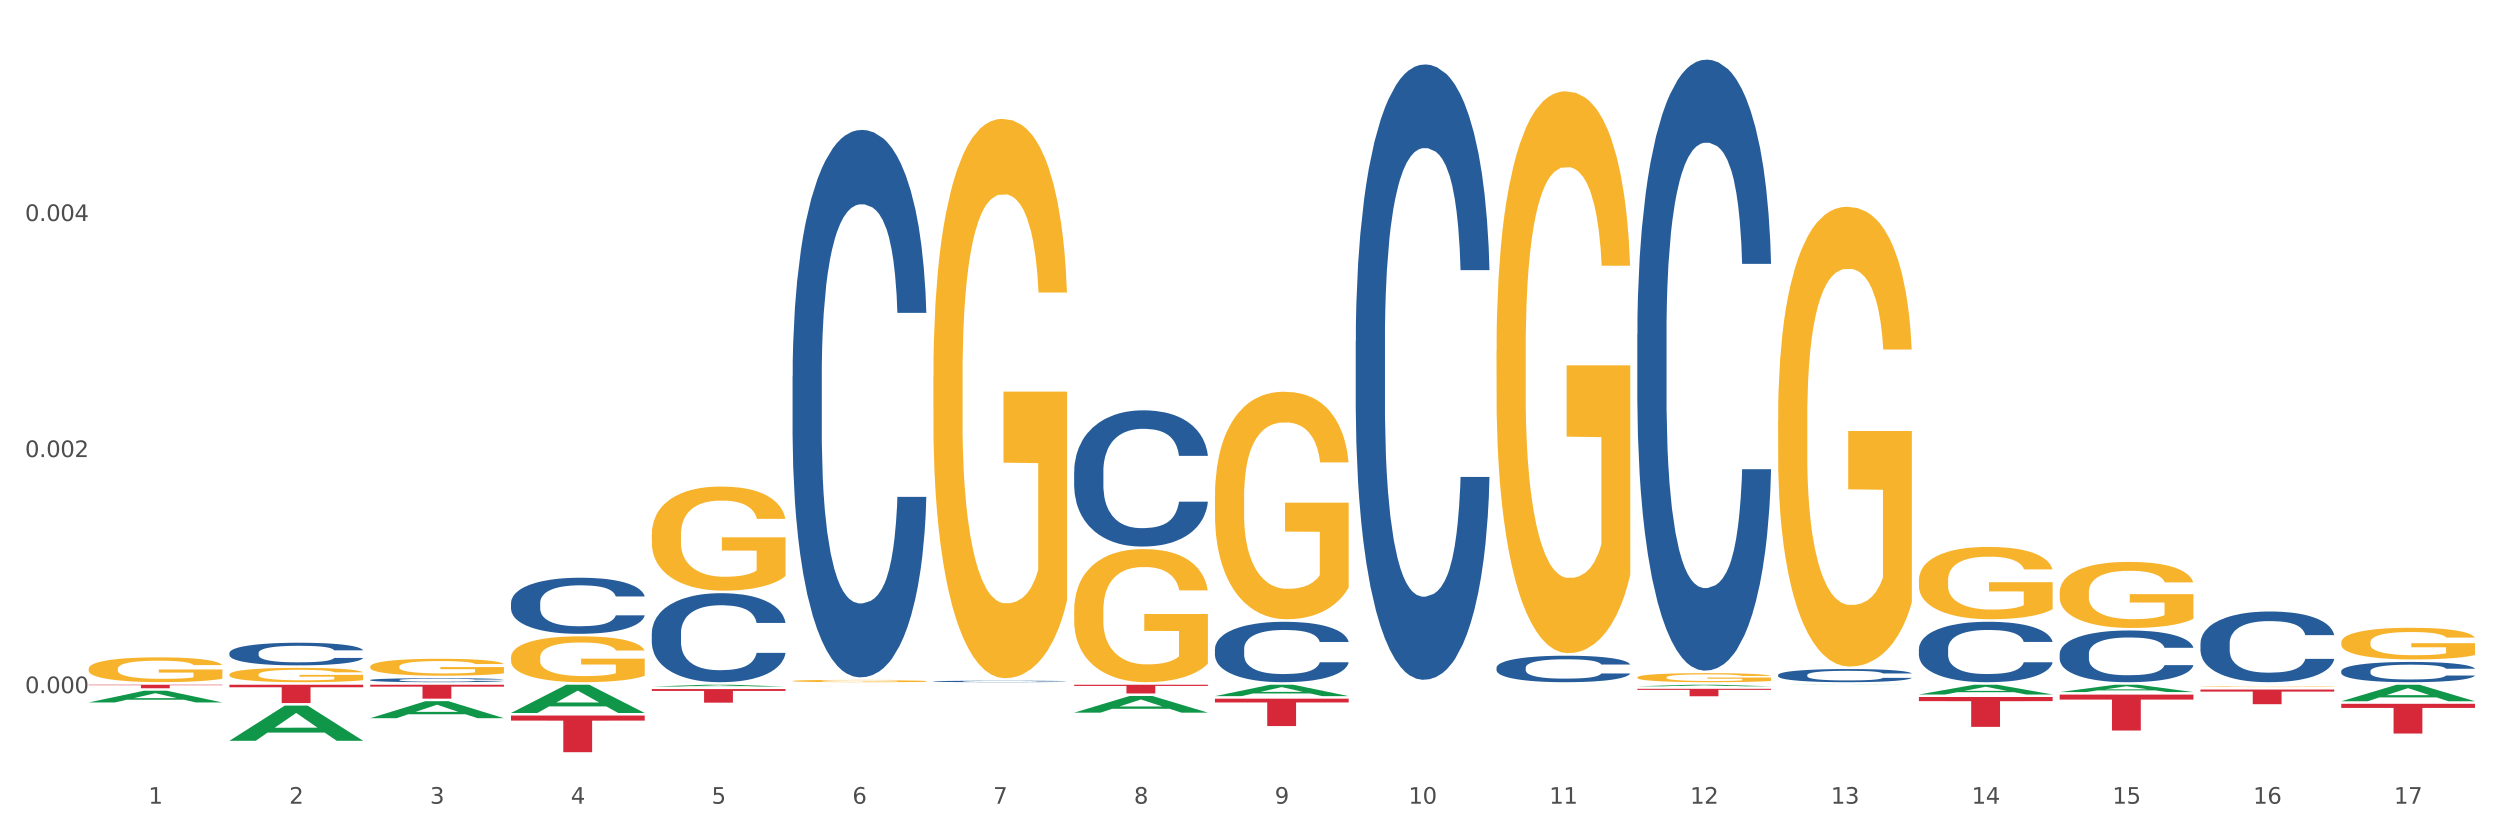 <?xml version="1.0" encoding="utf-8" standalone="no"?>
<!DOCTYPE svg PUBLIC "-//W3C//DTD SVG 1.1//EN"
  "http://www.w3.org/Graphics/SVG/1.1/DTD/svg11.dtd">
<svg xmlns:xlink="http://www.w3.org/1999/xlink" width="1080pt" height="360pt" viewBox="0 0 1080 360" xmlns="http://www.w3.org/2000/svg" version="1.1">
 <rect x="0" y="0" width="1080" height="360" fill="#333333" stroke="none"/>
 <defs>
  <style type="text/css">*{stroke-linejoin: round; stroke-linecap: butt}</style>
 </defs>
 <g id="figure_1">
  <g id="patch_1">
   <path d="M 0 360 
L 1080 360 
L 1080 0 
L 0 0 
z
" style="fill: #ffffff; stroke: #ffffff; stroke-linejoin: miter"/>
  </g>
  <g id="axes_1">
   <g id="matplotlib.axis_1">
    <g id="xtick_1">
     <g id="text_1">
      <!-- 1 -->
      <g style="fill: #4d4d4d" transform="translate(64.119 347.204) scale(0.096 -0.096)">
       <defs>
        <path id="DejaVuSans-31" d="M 794 531 
L 1825 531 
L 1825 4091 
L 703 3866 
L 703 4441 
L 1819 4666 
L 2450 4666 
L 2450 531 
L 3481 531 
L 3481 0 
L 794 0 
L 794 531 
z
" transform="scale(0.016)"/>
       </defs>
       <use xlink:href="#DejaVuSans-31"/>
      </g>
     </g>
    </g>
    <g id="xtick_2">
     <g id="text_2">
      <!-- 2 -->
      <g style="fill: #4d4d4d" transform="translate(124.94 347.204) scale(0.096 -0.096)">
       <defs>
        <path id="DejaVuSans-32" d="M 1228 531 
L 3431 531 
L 3431 0 
L 469 0 
L 469 531 
Q 828 903 1448 1529 
Q 2069 2156 2228 2338 
Q 2531 2678 2651 2914 
Q 2772 3150 2772 3378 
Q 2772 3750 2511 3984 
Q 2250 4219 1831 4219 
Q 1534 4219 1204 4116 
Q 875 4013 500 3803 
L 500 4441 
Q 881 4594 1212 4672 
Q 1544 4750 1819 4750 
Q 2544 4750 2975 4387 
Q 3406 4025 3406 3419 
Q 3406 3131 3298 2873 
Q 3191 2616 2906 2266 
Q 2828 2175 2409 1742 
Q 1991 1309 1228 531 
z
" transform="scale(0.016)"/>
       </defs>
       <use xlink:href="#DejaVuSans-32"/>
      </g>
     </g>
    </g>
    <g id="xtick_3">
     <g id="text_3">
      <!-- 3 -->
      <g style="fill: #4d4d4d" transform="translate(185.761 347.204) scale(0.096 -0.096)">
       <defs>
        <path id="DejaVuSans-33" d="M 2597 2516 
Q 3050 2419 3304 2112 
Q 3559 1806 3559 1356 
Q 3559 666 3084 287 
Q 2609 -91 1734 -91 
Q 1441 -91 1130 -33 
Q 819 25 488 141 
L 488 750 
Q 750 597 1062 519 
Q 1375 441 1716 441 
Q 2309 441 2620 675 
Q 2931 909 2931 1356 
Q 2931 1769 2642 2001 
Q 2353 2234 1838 2234 
L 1294 2234 
L 1294 2753 
L 1863 2753 
Q 2328 2753 2575 2939 
Q 2822 3125 2822 3475 
Q 2822 3834 2567 4026 
Q 2313 4219 1838 4219 
Q 1578 4219 1281 4162 
Q 984 4106 628 3988 
L 628 4550 
Q 988 4650 1302 4700 
Q 1616 4750 1894 4750 
Q 2613 4750 3031 4423 
Q 3450 4097 3450 3541 
Q 3450 3153 3228 2886 
Q 3006 2619 2597 2516 
z
" transform="scale(0.016)"/>
       </defs>
       <use xlink:href="#DejaVuSans-33"/>
      </g>
     </g>
    </g>
    <g id="xtick_4">
     <g id="text_4">
      <!-- 4 -->
      <g style="fill: #4d4d4d" transform="translate(246.582 347.204) scale(0.096 -0.096)">
       <defs>
        <path id="DejaVuSans-34" d="M 2419 4116 
L 825 1625 
L 2419 1625 
L 2419 4116 
z
M 2253 4666 
L 3047 4666 
L 3047 1625 
L 3713 1625 
L 3713 1100 
L 3047 1100 
L 3047 0 
L 2419 0 
L 2419 1100 
L 313 1100 
L 313 1709 
L 2253 4666 
z
" transform="scale(0.016)"/>
       </defs>
       <use xlink:href="#DejaVuSans-34"/>
      </g>
     </g>
    </g>
    <g id="xtick_5">
     <g id="text_5">
      <!-- 5 -->
      <g style="fill: #4d4d4d" transform="translate(307.403 347.204) scale(0.096 -0.096)">
       <defs>
        <path id="DejaVuSans-35" d="M 691 4666 
L 3169 4666 
L 3169 4134 
L 1269 4134 
L 1269 2991 
Q 1406 3038 1543 3061 
Q 1681 3084 1819 3084 
Q 2600 3084 3056 2656 
Q 3513 2228 3513 1497 
Q 3513 744 3044 326 
Q 2575 -91 1722 -91 
Q 1428 -91 1123 -41 
Q 819 9 494 109 
L 494 744 
Q 775 591 1075 516 
Q 1375 441 1709 441 
Q 2250 441 2565 725 
Q 2881 1009 2881 1497 
Q 2881 1984 2565 2268 
Q 2250 2553 1709 2553 
Q 1456 2553 1204 2497 
Q 953 2441 691 2322 
L 691 4666 
z
" transform="scale(0.016)"/>
       </defs>
       <use xlink:href="#DejaVuSans-35"/>
      </g>
     </g>
    </g>
    <g id="xtick_6">
     <g id="text_6">
      <!-- 6 -->
      <g style="fill: #4d4d4d" transform="translate(368.224 347.204) scale(0.096 -0.096)">
       <defs>
        <path id="DejaVuSans-36" d="M 2113 2584 
Q 1688 2584 1439 2293 
Q 1191 2003 1191 1497 
Q 1191 994 1439 701 
Q 1688 409 2113 409 
Q 2538 409 2786 701 
Q 3034 994 3034 1497 
Q 3034 2003 2786 2293 
Q 2538 2584 2113 2584 
z
M 3366 4563 
L 3366 3988 
Q 3128 4100 2886 4159 
Q 2644 4219 2406 4219 
Q 1781 4219 1451 3797 
Q 1122 3375 1075 2522 
Q 1259 2794 1537 2939 
Q 1816 3084 2150 3084 
Q 2853 3084 3261 2657 
Q 3669 2231 3669 1497 
Q 3669 778 3244 343 
Q 2819 -91 2113 -91 
Q 1303 -91 875 529 
Q 447 1150 447 2328 
Q 447 3434 972 4092 
Q 1497 4750 2381 4750 
Q 2619 4750 2861 4703 
Q 3103 4656 3366 4563 
z
" transform="scale(0.016)"/>
       </defs>
       <use xlink:href="#DejaVuSans-36"/>
      </g>
     </g>
    </g>
    <g id="xtick_7">
     <g id="text_7">
      <!-- 7 -->
      <g style="fill: #4d4d4d" transform="translate(429.045 347.204) scale(0.096 -0.096)">
       <defs>
        <path id="DejaVuSans-37" d="M 525 4666 
L 3525 4666 
L 3525 4397 
L 1831 0 
L 1172 0 
L 2766 4134 
L 525 4134 
L 525 4666 
z
" transform="scale(0.016)"/>
       </defs>
       <use xlink:href="#DejaVuSans-37"/>
      </g>
     </g>
    </g>
    <g id="xtick_8">
     <g id="text_8">
      <!-- 8 -->
      <g style="fill: #4d4d4d" transform="translate(489.866 347.204) scale(0.096 -0.096)">
       <defs>
        <path id="DejaVuSans-38" d="M 2034 2216 
Q 1584 2216 1326 1975 
Q 1069 1734 1069 1313 
Q 1069 891 1326 650 
Q 1584 409 2034 409 
Q 2484 409 2743 651 
Q 3003 894 3003 1313 
Q 3003 1734 2745 1975 
Q 2488 2216 2034 2216 
z
M 1403 2484 
Q 997 2584 770 2862 
Q 544 3141 544 3541 
Q 544 4100 942 4425 
Q 1341 4750 2034 4750 
Q 2731 4750 3128 4425 
Q 3525 4100 3525 3541 
Q 3525 3141 3298 2862 
Q 3072 2584 2669 2484 
Q 3125 2378 3379 2068 
Q 3634 1759 3634 1313 
Q 3634 634 3220 271 
Q 2806 -91 2034 -91 
Q 1263 -91 848 271 
Q 434 634 434 1313 
Q 434 1759 690 2068 
Q 947 2378 1403 2484 
z
M 1172 3481 
Q 1172 3119 1398 2916 
Q 1625 2713 2034 2713 
Q 2441 2713 2670 2916 
Q 2900 3119 2900 3481 
Q 2900 3844 2670 4047 
Q 2441 4250 2034 4250 
Q 1625 4250 1398 4047 
Q 1172 3844 1172 3481 
z
" transform="scale(0.016)"/>
       </defs>
       <use xlink:href="#DejaVuSans-38"/>
      </g>
     </g>
    </g>
    <g id="xtick_9">
     <g id="text_9">
      <!-- 9 -->
      <g style="fill: #4d4d4d" transform="translate(550.688 347.204) scale(0.096 -0.096)">
       <defs>
        <path id="DejaVuSans-39" d="M 703 97 
L 703 672 
Q 941 559 1184 500 
Q 1428 441 1663 441 
Q 2288 441 2617 861 
Q 2947 1281 2994 2138 
Q 2813 1869 2534 1725 
Q 2256 1581 1919 1581 
Q 1219 1581 811 2004 
Q 403 2428 403 3163 
Q 403 3881 828 4315 
Q 1253 4750 1959 4750 
Q 2769 4750 3195 4129 
Q 3622 3509 3622 2328 
Q 3622 1225 3098 567 
Q 2575 -91 1691 -91 
Q 1453 -91 1209 -44 
Q 966 3 703 97 
z
M 1959 2075 
Q 2384 2075 2632 2365 
Q 2881 2656 2881 3163 
Q 2881 3666 2632 3958 
Q 2384 4250 1959 4250 
Q 1534 4250 1286 3958 
Q 1038 3666 1038 3163 
Q 1038 2656 1286 2365 
Q 1534 2075 1959 2075 
z
" transform="scale(0.016)"/>
       </defs>
       <use xlink:href="#DejaVuSans-39"/>
      </g>
     </g>
    </g>
    <g id="xtick_10">
     <g id="text_10">
      <!-- 10 -->
      <g style="fill: #4d4d4d" transform="translate(608.455 347.204) scale(0.096 -0.096)">
       <defs>
        <path id="DejaVuSans-30" d="M 2034 4250 
Q 1547 4250 1301 3770 
Q 1056 3291 1056 2328 
Q 1056 1369 1301 889 
Q 1547 409 2034 409 
Q 2525 409 2770 889 
Q 3016 1369 3016 2328 
Q 3016 3291 2770 3770 
Q 2525 4250 2034 4250 
z
M 2034 4750 
Q 2819 4750 3233 4129 
Q 3647 3509 3647 2328 
Q 3647 1150 3233 529 
Q 2819 -91 2034 -91 
Q 1250 -91 836 529 
Q 422 1150 422 2328 
Q 422 3509 836 4129 
Q 1250 4750 2034 4750 
z
" transform="scale(0.016)"/>
       </defs>
       <use xlink:href="#DejaVuSans-31"/>
       <use xlink:href="#DejaVuSans-30" transform="translate(63.623 0)"/>
      </g>
     </g>
    </g>
    <g id="xtick_11">
     <g id="text_11">
      <!-- 11 -->
      <g style="fill: #4d4d4d" transform="translate(669.276 347.204) scale(0.096 -0.096)">
       <use xlink:href="#DejaVuSans-31"/>
       <use xlink:href="#DejaVuSans-31" transform="translate(63.623 0)"/>
      </g>
     </g>
    </g>
    <g id="xtick_12">
     <g id="text_12">
      <!-- 12 -->
      <g style="fill: #4d4d4d" transform="translate(730.097 347.204) scale(0.096 -0.096)">
       <use xlink:href="#DejaVuSans-31"/>
       <use xlink:href="#DejaVuSans-32" transform="translate(63.623 0)"/>
      </g>
     </g>
    </g>
    <g id="xtick_13">
     <g id="text_13">
      <!-- 13 -->
      <g style="fill: #4d4d4d" transform="translate(790.918 347.204) scale(0.096 -0.096)">
       <use xlink:href="#DejaVuSans-31"/>
       <use xlink:href="#DejaVuSans-33" transform="translate(63.623 0)"/>
      </g>
     </g>
    </g>
    <g id="xtick_14">
     <g id="text_14">
      <!-- 14 -->
      <g style="fill: #4d4d4d" transform="translate(851.739 347.204) scale(0.096 -0.096)">
       <use xlink:href="#DejaVuSans-31"/>
       <use xlink:href="#DejaVuSans-34" transform="translate(63.623 0)"/>
      </g>
     </g>
    </g>
    <g id="xtick_15">
     <g id="text_15">
      <!-- 15 -->
      <g style="fill: #4d4d4d" transform="translate(912.56 347.204) scale(0.096 -0.096)">
       <use xlink:href="#DejaVuSans-31"/>
       <use xlink:href="#DejaVuSans-35" transform="translate(63.623 0)"/>
      </g>
     </g>
    </g>
    <g id="xtick_16">
     <g id="text_16">
      <!-- 16 -->
      <g style="fill: #4d4d4d" transform="translate(973.381 347.204) scale(0.096 -0.096)">
       <use xlink:href="#DejaVuSans-31"/>
       <use xlink:href="#DejaVuSans-36" transform="translate(63.623 0)"/>
      </g>
     </g>
    </g>
    <g id="xtick_17">
     <g id="text_17">
      <!-- 17 -->
      <g style="fill: #4d4d4d" transform="translate(1034.202 347.204) scale(0.096 -0.096)">
       <use xlink:href="#DejaVuSans-31"/>
       <use xlink:href="#DejaVuSans-37" transform="translate(63.623 0)"/>
      </g>
     </g>
    </g>
    <g id="xtick_18"/>
    <g id="xtick_19"/>
    <g id="xtick_20"/>
    <g id="xtick_21"/>
    <g id="xtick_22"/>
    <g id="xtick_23"/>
    <g id="xtick_24"/>
    <g id="xtick_25"/>
    <g id="xtick_26"/>
    <g id="xtick_27"/>
    <g id="xtick_28"/>
    <g id="xtick_29"/>
    <g id="xtick_30"/>
    <g id="xtick_31"/>
    <g id="xtick_32"/>
    <g id="xtick_33"/>
   </g>
   <g id="matplotlib.axis_2">
    <g id="ytick_1">
     <g id="text_18">
      <!-- 0.000 -->
      <g style="fill: #4d4d4d" transform="translate(10.8 299.439) scale(0.096 -0.096)">
       <defs>
        <path id="DejaVuSans-2e" d="M 684 794 
L 1344 794 
L 1344 0 
L 684 0 
L 684 794 
z
" transform="scale(0.016)"/>
       </defs>
       <use xlink:href="#DejaVuSans-30"/>
       <use xlink:href="#DejaVuSans-2e" transform="translate(63.623 0)"/>
       <use xlink:href="#DejaVuSans-30" transform="translate(95.41 0)"/>
       <use xlink:href="#DejaVuSans-30" transform="translate(159.033 0)"/>
       <use xlink:href="#DejaVuSans-30" transform="translate(222.656 0)"/>
      </g>
     </g>
    </g>
    <g id="ytick_2">
     <g id="text_19">
      <!-- 0.002 -->
      <g style="fill: #4d4d4d" transform="translate(10.8 197.459) scale(0.096 -0.096)">
       <use xlink:href="#DejaVuSans-30"/>
       <use xlink:href="#DejaVuSans-2e" transform="translate(63.623 0)"/>
       <use xlink:href="#DejaVuSans-30" transform="translate(95.41 0)"/>
       <use xlink:href="#DejaVuSans-30" transform="translate(159.033 0)"/>
       <use xlink:href="#DejaVuSans-32" transform="translate(222.656 0)"/>
      </g>
     </g>
    </g>
    <g id="ytick_3">
     <g id="text_20">
      <!-- 0.004 -->
      <g style="fill: #4d4d4d" transform="translate(10.8 95.478) scale(0.096 -0.096)">
       <use xlink:href="#DejaVuSans-30"/>
       <use xlink:href="#DejaVuSans-2e" transform="translate(63.623 0)"/>
       <use xlink:href="#DejaVuSans-30" transform="translate(95.41 0)"/>
       <use xlink:href="#DejaVuSans-30" transform="translate(159.033 0)"/>
       <use xlink:href="#DejaVuSans-34" transform="translate(222.656 0)"/>
      </g>
     </g>
    </g>
    <g id="ytick_4"/>
    <g id="ytick_5"/>
    <g id="ytick_6"/>
   </g>
   <g id="PolyCollection_1">
    <path d="M 38.283 303.46 
L 38.343 303.455 
L 62.169 298.405 
L 72.058 298.4 
L 96.063 303.469 
L 84.626 303.469 
L 79.444 302.289 
L 54.843 302.289 
L 54.664 302.308 
L 49.66 303.469 
L 38.283 303.469 
L 38.283 303.46 
L 57.94 301.584 
L 76.346 301.58 
L 67.233 299.48 
L 67.113 299.471 
L 66.994 299.485 
L 57.881 301.58 
L 57.94 301.584 
L 38.283 303.46 
z
" clip-path="url(#pc49f13f48d)" style="fill: #109648"/>
    <path d="M 99.104 319.999 
L 99.164 319.985 
L 122.99 304.833 
L 132.879 304.819 
L 156.884 320.028 
L 145.447 320.028 
L 140.265 316.486 
L 115.664 316.486 
L 115.485 316.543 
L 110.481 320.028 
L 99.104 320.028 
L 99.104 319.999 
L 118.761 314.373 
L 137.167 314.358 
L 128.054 308.061 
L 127.934 308.032 
L 127.815 308.075 
L 118.702 314.358 
L 118.761 314.373 
L 99.104 319.999 
z
" clip-path="url(#pc49f13f48d)" style="fill: #109648"/>
    <path d="M 159.925 310.252 
L 159.985 310.245 
L 183.811 302.909 
L 193.7 302.902 
L 217.705 310.266 
L 206.268 310.266 
L 201.086 308.551 
L 176.485 308.551 
L 176.306 308.579 
L 171.302 310.266 
L 159.925 310.266 
L 159.925 310.252 
L 179.582 307.528 
L 197.988 307.521 
L 188.875 304.472 
L 188.756 304.458 
L 188.636 304.479 
L 179.523 307.521 
L 179.582 307.528 
L 159.925 310.252 
z
" clip-path="url(#pc49f13f48d)" style="fill: #109648"/>
    <path d="M 220.746 307.998 
L 220.806 307.987 
L 244.633 295.803 
L 254.521 295.792 
L 278.526 308.021 
L 267.089 308.021 
L 261.907 305.173 
L 237.306 305.173 
L 237.127 305.219 
L 232.123 308.021 
L 220.746 308.021 
L 220.746 307.998 
L 240.403 303.474 
L 258.81 303.462 
L 249.696 298.398 
L 249.577 298.375 
L 249.457 298.41 
L 240.344 303.462 
L 240.403 303.474 
L 220.746 307.998 
z
" clip-path="url(#pc49f13f48d)" style="fill: #109648"/>
    <path d="M 281.567 296.591 
L 281.627 296.59 
L 305.454 295.792 
L 315.342 295.792 
L 339.347 296.592 
L 327.91 296.592 
L 322.728 296.406 
L 298.127 296.406 
L 297.948 296.409 
L 292.945 296.592 
L 281.567 296.592 
L 281.567 296.591 
L 301.224 296.294 
L 319.631 296.294 
L 310.517 295.962 
L 310.398 295.961 
L 310.279 295.963 
L 301.165 296.294 
L 301.224 296.294 
L 281.567 296.591 
z
" clip-path="url(#pc49f13f48d)" style="fill: #109648"/>
    <path d="M 464.03 307.854 
L 464.09 307.847 
L 487.917 300.674 
L 497.805 300.667 
L 521.81 307.868 
L 510.374 307.868 
L 505.191 306.191 
L 480.59 306.191 
L 480.411 306.218 
L 475.408 307.868 
L 464.03 307.868 
L 464.03 307.854 
L 483.688 305.19 
L 502.094 305.184 
L 492.98 302.202 
L 492.861 302.188 
L 492.742 302.209 
L 483.628 305.184 
L 483.688 305.19 
L 464.03 307.854 
z
" clip-path="url(#pc49f13f48d)" style="fill: #109648"/>
    <path d="M 524.851 300.729 
L 524.911 300.725 
L 548.738 295.796 
L 558.626 295.792 
L 582.632 300.739 
L 571.195 300.739 
L 566.012 299.587 
L 541.411 299.587 
L 541.232 299.605 
L 536.229 300.739 
L 524.851 300.739 
L 524.851 300.729 
L 544.509 298.899 
L 562.915 298.895 
L 553.801 296.846 
L 553.682 296.837 
L 553.563 296.851 
L 544.449 298.895 
L 544.509 298.899 
L 524.851 300.729 
z
" clip-path="url(#pc49f13f48d)" style="fill: #109648"/>
    <path d="M 707.315 296.483 
L 707.374 296.483 
L 731.201 295.792 
L 741.089 295.792 
L 765.095 296.485 
L 753.658 296.485 
L 748.475 296.323 
L 723.874 296.323 
L 723.696 296.326 
L 718.692 296.485 
L 707.315 296.485 
L 707.315 296.483 
L 726.972 296.227 
L 745.378 296.226 
L 736.264 295.939 
L 736.145 295.938 
L 736.026 295.94 
L 726.912 296.226 
L 726.972 296.227 
L 707.315 296.483 
z
" clip-path="url(#pc49f13f48d)" style="fill: #109648"/>
    <path d="M 768.136 295.865 
L 768.195 295.865 
L 792.022 295.792 
L 801.91 295.792 
L 825.916 295.865 
L 814.479 295.865 
L 809.297 295.848 
L 784.695 295.848 
L 784.517 295.848 
L 779.513 295.865 
L 768.136 295.865 
L 768.136 295.865 
L 787.793 295.838 
L 806.199 295.838 
L 797.085 295.807 
L 796.966 295.807 
L 796.847 295.807 
L 787.733 295.838 
L 787.793 295.838 
L 768.136 295.865 
z
" clip-path="url(#pc49f13f48d)" style="fill: #109648"/>
    <path d="M 828.957 300.016 
L 829.016 300.012 
L 852.843 295.796 
L 862.731 295.792 
L 886.737 300.024 
L 875.3 300.024 
L 870.118 299.039 
L 845.516 299.039 
L 845.338 299.055 
L 840.334 300.024 
L 828.957 300.024 
L 828.957 300.016 
L 848.614 298.45 
L 867.02 298.447 
L 857.906 296.694 
L 857.787 296.686 
L 857.668 296.698 
L 848.554 298.447 
L 848.614 298.45 
L 828.957 300.016 
z
" clip-path="url(#pc49f13f48d)" style="fill: #109648"/>
    <path d="M 889.778 298.981 
L 889.837 298.978 
L 913.664 295.795 
L 923.552 295.792 
L 947.558 298.987 
L 936.121 298.987 
L 930.939 298.243 
L 906.337 298.243 
L 906.159 298.255 
L 901.155 298.987 
L 889.778 298.987 
L 889.778 298.981 
L 909.435 297.799 
L 927.841 297.796 
L 918.727 296.473 
L 918.608 296.467 
L 918.489 296.476 
L 909.375 297.796 
L 909.435 297.799 
L 889.778 298.981 
z
" clip-path="url(#pc49f13f48d)" style="fill: #109648"/>
    <path d="M 1011.42 302.942 
L 1011.48 302.935 
L 1035.306 295.798 
L 1045.194 295.792 
L 1069.2 302.955 
L 1057.763 302.955 
L 1052.581 301.287 
L 1027.98 301.287 
L 1027.801 301.314 
L 1022.797 302.955 
L 1011.42 302.955 
L 1011.42 302.942 
L 1031.077 300.291 
L 1049.483 300.285 
L 1040.37 297.318 
L 1040.25 297.305 
L 1040.131 297.325 
L 1031.018 300.285 
L 1031.077 300.291 
L 1011.42 302.942 
z
" clip-path="url(#pc49f13f48d)" style="fill: #109648"/>
    <path d="M 828.957 250.71 
L 829.025 250.682 
L 829.025 249.654 
L 829.161 248.769 
L 829.844 246.629 
L 830.867 244.859 
L 831.617 243.917 
L 832.368 243.146 
L 833.254 242.376 
L 834.346 241.577 
L 836.324 240.406 
L 837.552 239.807 
L 839.053 239.179 
L 841.782 238.266 
L 843.76 237.752 
L 845.806 237.324 
L 849.149 236.81 
L 851.332 236.582 
L 853.651 236.41 
L 856.448 236.296 
L 858.563 236.268 
L 863.202 236.353 
L 867.158 236.61 
L 869.069 236.81 
L 871.524 237.152 
L 872.82 237.381 
L 874.935 237.837 
L 877.118 238.437 
L 878.619 238.951 
L 880.87 239.921 
L 882.576 240.892 
L 884.145 242.09 
L 884.963 242.918 
L 885.577 243.689 
L 886.123 244.574 
L 886.669 245.972 
L 874.389 245.972 
L 873.912 244.973 
L 873.162 244.031 
L 872.07 243.118 
L 871.115 242.547 
L 869.478 241.833 
L 867.977 241.377 
L 866.408 241.034 
L 864.498 240.749 
L 862.997 240.606 
L 860.882 240.492 
L 856.721 240.52 
L 853.924 240.749 
L 852.014 241.034 
L 850.786 241.291 
L 849.695 241.577 
L 848.467 241.976 
L 847.034 242.576 
L 846.011 243.118 
L 844.988 243.803 
L 844.169 244.488 
L 843.419 245.287 
L 842.805 246.143 
L 842.327 247.028 
L 841.918 248.113 
L 841.577 249.911 
L 841.577 253.821 
L 841.713 254.706 
L 842.055 255.876 
L 842.464 256.761 
L 843.146 257.817 
L 843.76 258.531 
L 844.92 259.559 
L 846.216 260.415 
L 847.239 260.957 
L 848.262 261.414 
L 850.036 262.042 
L 852.014 262.555 
L 853.72 262.869 
L 856.039 263.155 
L 857.608 263.269 
L 858.972 263.326 
L 862.315 263.326 
L 864.703 263.241 
L 867.363 263.041 
L 869.41 262.784 
L 871.115 262.47 
L 873.025 261.956 
L 874.253 261.471 
L 874.253 255.505 
L 859.245 255.477 
L 859.245 251.509 
L 886.737 251.509 
L 886.737 263.155 
L 885.577 263.754 
L 884.281 264.297 
L 882.917 264.782 
L 880.87 265.381 
L 878.414 265.952 
L 876.231 266.352 
L 873.912 266.694 
L 871.183 267.008 
L 867.636 267.294 
L 865.453 267.408 
L 862.724 267.493 
L 859.518 267.522 
L 856.721 267.465 
L 853.993 267.322 
L 851.127 267.065 
L 848.331 266.694 
L 846.216 266.323 
L 844.101 265.866 
L 841.85 265.267 
L 840.076 264.696 
L 838.712 264.182 
L 837.211 263.526 
L 835.574 262.67 
L 834.346 261.899 
L 833.254 261.1 
L 832.095 260.072 
L 831.276 259.187 
L 830.458 258.074 
L 829.98 257.247 
L 829.434 255.962 
L 829.025 254.164 
L 828.957 250.71 
z
" clip-path="url(#pc49f13f48d)" style="fill: #f7b32b"/>
    <path d="M 889.778 255.931 
L 889.846 255.905 
L 889.846 254.967 
L 889.983 254.158 
L 890.665 252.203 
L 891.688 250.587 
L 892.438 249.726 
L 893.189 249.022 
L 894.076 248.318 
L 895.167 247.588 
L 897.145 246.519 
L 898.373 245.972 
L 899.874 245.398 
L 902.603 244.564 
L 904.581 244.095 
L 906.628 243.704 
L 909.97 243.234 
L 912.153 243.026 
L 914.473 242.869 
L 917.269 242.765 
L 919.384 242.739 
L 924.023 242.817 
L 927.98 243.052 
L 929.89 243.234 
L 932.345 243.547 
L 933.642 243.756 
L 935.756 244.173 
L 937.939 244.72 
L 939.44 245.19 
L 941.691 246.076 
L 943.397 246.963 
L 944.966 248.058 
L 945.784 248.814 
L 946.398 249.518 
L 946.944 250.326 
L 947.49 251.603 
L 935.211 251.603 
L 934.733 250.691 
L 933.983 249.83 
L 932.891 248.996 
L 931.936 248.475 
L 930.299 247.823 
L 928.798 247.406 
L 927.229 247.093 
L 925.319 246.832 
L 923.818 246.702 
L 921.704 246.598 
L 917.542 246.624 
L 914.745 246.832 
L 912.835 247.093 
L 911.607 247.328 
L 910.516 247.588 
L 909.288 247.953 
L 907.855 248.501 
L 906.832 248.996 
L 905.809 249.622 
L 904.99 250.248 
L 904.24 250.978 
L 903.626 251.76 
L 903.148 252.568 
L 902.739 253.559 
L 902.398 255.201 
L 902.398 258.773 
L 902.534 259.581 
L 902.876 260.65 
L 903.285 261.458 
L 903.967 262.423 
L 904.581 263.075 
L 905.741 264.014 
L 907.037 264.796 
L 908.06 265.291 
L 909.083 265.708 
L 910.857 266.282 
L 912.835 266.751 
L 914.541 267.038 
L 916.86 267.299 
L 918.429 267.403 
L 919.793 267.455 
L 923.136 267.455 
L 925.524 267.377 
L 928.184 267.194 
L 930.231 266.96 
L 931.936 266.673 
L 933.846 266.204 
L 935.074 265.76 
L 935.074 260.311 
L 920.066 260.285 
L 920.066 256.661 
L 947.558 256.661 
L 947.558 267.299 
L 946.398 267.846 
L 945.102 268.341 
L 943.738 268.785 
L 941.691 269.332 
L 939.235 269.854 
L 937.052 270.219 
L 934.733 270.531 
L 932.004 270.818 
L 928.457 271.079 
L 926.274 271.183 
L 923.545 271.261 
L 920.339 271.288 
L 917.542 271.235 
L 914.814 271.105 
L 911.948 270.87 
L 909.152 270.531 
L 907.037 270.193 
L 904.922 269.775 
L 902.671 269.228 
L 900.897 268.706 
L 899.533 268.237 
L 898.032 267.637 
L 896.395 266.855 
L 895.167 266.151 
L 894.076 265.421 
L 892.916 264.483 
L 892.097 263.675 
L 891.279 262.658 
L 890.801 261.902 
L 890.255 260.728 
L 889.846 259.086 
L 889.778 255.931 
z
" clip-path="url(#pc49f13f48d)" style="fill: #f7b32b"/>
    <path d="M 950.599 296.654 
L 950.667 296.654 
L 950.667 296.644 
L 950.804 296.636 
L 951.486 296.617 
L 952.509 296.601 
L 953.259 296.593 
L 954.01 296.586 
L 954.897 296.579 
L 955.988 296.572 
L 957.966 296.561 
L 959.194 296.556 
L 960.695 296.55 
L 963.424 296.542 
L 965.402 296.537 
L 967.449 296.534 
L 970.791 296.529 
L 972.974 296.527 
L 975.294 296.525 
L 978.09 296.524 
L 980.205 296.524 
L 984.844 296.525 
L 988.801 296.527 
L 990.711 296.529 
L 993.166 296.532 
L 994.463 296.534 
L 996.577 296.538 
L 998.76 296.544 
L 1000.261 296.548 
L 1002.512 296.557 
L 1004.218 296.566 
L 1005.787 296.576 
L 1006.605 296.584 
L 1007.219 296.591 
L 1007.765 296.599 
L 1008.311 296.611 
L 996.032 296.611 
L 995.554 296.602 
L 994.804 296.594 
L 993.712 296.586 
L 992.757 296.581 
L 991.12 296.574 
L 989.619 296.57 
L 988.05 296.567 
L 986.14 296.564 
L 984.639 296.563 
L 982.525 296.562 
L 978.363 296.562 
L 975.566 296.564 
L 973.656 296.567 
L 972.428 296.569 
L 971.337 296.572 
L 970.109 296.575 
L 968.677 296.581 
L 967.653 296.586 
L 966.63 296.592 
L 965.811 296.598 
L 965.061 296.605 
L 964.447 296.613 
L 963.97 296.621 
L 963.56 296.631 
L 963.219 296.647 
L 963.219 296.682 
L 963.356 296.69 
L 963.697 296.7 
L 964.106 296.708 
L 964.788 296.718 
L 965.402 296.724 
L 966.562 296.733 
L 967.858 296.741 
L 968.881 296.746 
L 969.904 296.75 
L 971.678 296.756 
L 973.656 296.76 
L 975.362 296.763 
L 977.681 296.766 
L 979.25 296.767 
L 980.615 296.767 
L 983.957 296.767 
L 986.345 296.766 
L 989.005 296.765 
L 991.052 296.762 
L 992.757 296.76 
L 994.667 296.755 
L 995.895 296.751 
L 995.895 296.697 
L 980.887 296.697 
L 980.887 296.661 
L 1008.379 296.661 
L 1008.379 296.766 
L 1007.219 296.771 
L 1005.923 296.776 
L 1004.559 296.78 
L 1002.512 296.786 
L 1000.056 296.791 
L 997.873 296.794 
L 995.554 296.797 
L 992.825 296.8 
L 989.278 296.803 
L 987.095 296.804 
L 984.366 296.805 
L 981.16 296.805 
L 978.363 296.804 
L 975.635 296.803 
L 972.77 296.801 
L 969.973 296.797 
L 967.858 296.794 
L 965.743 296.79 
L 963.492 296.785 
L 961.718 296.78 
L 960.354 296.775 
L 958.853 296.769 
L 957.216 296.761 
L 955.988 296.754 
L 954.897 296.747 
L 953.737 296.738 
L 952.918 296.73 
L 952.1 296.72 
L 951.622 296.713 
L 951.076 296.701 
L 950.667 296.685 
L 950.599 296.654 
z
" clip-path="url(#pc49f13f48d)" style="fill: #f7b32b"/>
    <path d="M 1011.42 277.523 
L 1011.488 277.511 
L 1011.488 277.061 
L 1011.625 276.674 
L 1012.307 275.737 
L 1013.33 274.963 
L 1014.08 274.551 
L 1014.831 274.214 
L 1015.718 273.877 
L 1016.809 273.527 
L 1018.787 273.015 
L 1020.015 272.753 
L 1021.516 272.478 
L 1024.245 272.078 
L 1026.223 271.853 
L 1028.27 271.666 
L 1031.612 271.441 
L 1033.795 271.341 
L 1036.115 271.266 
L 1038.912 271.216 
L 1041.026 271.204 
L 1045.665 271.241 
L 1049.622 271.354 
L 1051.532 271.441 
L 1053.988 271.591 
L 1055.284 271.691 
L 1057.398 271.891 
L 1059.581 272.153 
L 1061.082 272.378 
L 1063.333 272.802 
L 1065.039 273.227 
L 1066.608 273.752 
L 1067.426 274.114 
L 1068.04 274.451 
L 1068.586 274.838 
L 1069.132 275.45 
L 1056.853 275.45 
L 1056.375 275.013 
L 1055.625 274.601 
L 1054.533 274.201 
L 1053.578 273.951 
L 1051.941 273.639 
L 1050.44 273.439 
L 1048.871 273.29 
L 1046.961 273.165 
L 1045.46 273.102 
L 1043.346 273.052 
L 1039.184 273.065 
L 1036.388 273.165 
L 1034.477 273.29 
L 1033.25 273.402 
L 1032.158 273.527 
L 1030.93 273.702 
L 1029.498 273.964 
L 1028.474 274.201 
L 1027.451 274.501 
L 1026.632 274.801 
L 1025.882 275.15 
L 1025.268 275.525 
L 1024.791 275.912 
L 1024.381 276.387 
L 1024.04 277.174 
L 1024.04 278.885 
L 1024.177 279.272 
L 1024.518 279.784 
L 1024.927 280.171 
L 1025.609 280.633 
L 1026.223 280.945 
L 1027.383 281.395 
L 1028.679 281.77 
L 1029.702 282.007 
L 1030.725 282.207 
L 1032.499 282.482 
L 1034.477 282.706 
L 1036.183 282.844 
L 1038.502 282.969 
L 1040.071 283.019 
L 1041.436 283.044 
L 1044.778 283.044 
L 1047.166 283.006 
L 1049.826 282.919 
L 1051.873 282.806 
L 1053.578 282.669 
L 1055.488 282.444 
L 1056.716 282.232 
L 1056.716 279.622 
L 1041.708 279.609 
L 1041.708 277.873 
L 1069.2 277.873 
L 1069.2 282.969 
L 1068.04 283.231 
L 1066.744 283.468 
L 1065.38 283.68 
L 1063.333 283.943 
L 1060.877 284.193 
L 1058.695 284.367 
L 1056.375 284.517 
L 1053.646 284.655 
L 1050.099 284.779 
L 1047.916 284.829 
L 1045.188 284.867 
L 1041.981 284.879 
L 1039.184 284.854 
L 1036.456 284.792 
L 1033.591 284.68 
L 1030.794 284.517 
L 1028.679 284.355 
L 1026.564 284.155 
L 1024.313 283.893 
L 1022.539 283.643 
L 1021.175 283.418 
L 1019.674 283.131 
L 1018.037 282.756 
L 1016.809 282.419 
L 1015.718 282.069 
L 1014.558 281.62 
L 1013.739 281.233 
L 1012.921 280.746 
L 1012.443 280.383 
L 1011.898 279.821 
L 1011.488 279.035 
L 1011.42 277.523 
z
" clip-path="url(#pc49f13f48d)" style="fill: #f7b32b"/>
    <path d="M 768.136 181.1 
L 768.204 180.919 
L 768.204 174.388 
L 768.34 168.765 
L 769.023 155.16 
L 770.046 143.913 
L 770.796 137.927 
L 771.547 133.029 
L 772.433 128.131 
L 773.525 123.052 
L 775.503 115.614 
L 776.731 111.805 
L 778.232 107.814 
L 780.961 102.009 
L 782.939 98.744 
L 784.985 96.023 
L 788.328 92.758 
L 790.511 91.306 
L 792.83 90.218 
L 795.627 89.492 
L 797.742 89.311 
L 802.381 89.855 
L 806.337 91.488 
L 808.247 92.758 
L 810.703 94.934 
L 811.999 96.386 
L 814.114 99.288 
L 816.297 103.097 
L 817.798 106.363 
L 820.049 112.53 
L 821.755 118.698 
L 823.323 126.317 
L 824.142 131.578 
L 824.756 136.475 
L 825.302 142.099 
L 825.848 150.988 
L 813.568 150.988 
L 813.091 144.638 
L 812.341 138.652 
L 811.249 132.847 
L 810.294 129.219 
L 808.657 124.684 
L 807.156 121.782 
L 805.587 119.605 
L 803.677 117.791 
L 802.176 116.884 
L 800.061 116.158 
L 795.9 116.34 
L 793.103 117.791 
L 791.193 119.605 
L 789.965 121.238 
L 788.874 123.052 
L 787.646 125.591 
L 786.213 129.401 
L 785.19 132.847 
L 784.167 137.201 
L 783.348 141.555 
L 782.598 146.634 
L 781.984 152.076 
L 781.506 157.699 
L 781.097 164.593 
L 780.756 176.021 
L 780.756 200.873 
L 780.892 206.496 
L 781.233 213.934 
L 781.643 219.557 
L 782.325 226.269 
L 782.939 230.804 
L 784.099 237.335 
L 785.395 242.777 
L 786.418 246.223 
L 787.441 249.126 
L 789.215 253.117 
L 791.193 256.382 
L 792.899 258.377 
L 795.218 260.191 
L 796.787 260.917 
L 798.151 261.28 
L 801.494 261.28 
L 803.882 260.735 
L 806.542 259.466 
L 808.589 257.833 
L 810.294 255.838 
L 812.204 252.572 
L 813.432 249.489 
L 813.432 211.576 
L 798.424 211.394 
L 798.424 186.179 
L 825.916 186.179 
L 825.916 260.191 
L 824.756 264.001 
L 823.46 267.447 
L 822.096 270.531 
L 820.049 274.341 
L 817.593 277.969 
L 815.41 280.508 
L 813.091 282.685 
L 810.362 284.68 
L 806.815 286.495 
L 804.632 287.22 
L 801.903 287.764 
L 798.697 287.946 
L 795.9 287.583 
L 793.171 286.676 
L 790.306 285.043 
L 787.509 282.685 
L 785.395 280.327 
L 783.28 277.424 
L 781.029 273.615 
L 779.255 269.987 
L 777.891 266.722 
L 776.39 262.549 
L 774.753 257.107 
L 773.525 252.21 
L 772.433 247.13 
L 771.274 240.6 
L 770.455 234.976 
L 769.637 227.902 
L 769.159 222.641 
L 768.613 214.478 
L 768.204 203.05 
L 768.136 181.1 
z
" clip-path="url(#pc49f13f48d)" style="fill: #f7b32b"/>
    <path d="M 707.315 292.609 
L 707.383 292.606 
L 707.383 292.477 
L 707.519 292.366 
L 708.202 292.099 
L 709.225 291.877 
L 709.975 291.76 
L 710.726 291.663 
L 711.612 291.567 
L 712.704 291.467 
L 714.682 291.321 
L 715.91 291.246 
L 717.411 291.167 
L 720.14 291.053 
L 722.118 290.989 
L 724.164 290.935 
L 727.507 290.871 
L 729.69 290.842 
L 732.009 290.821 
L 734.806 290.807 
L 736.921 290.803 
L 741.56 290.814 
L 745.516 290.846 
L 747.426 290.871 
L 749.882 290.914 
L 751.178 290.942 
L 753.293 290.999 
L 755.476 291.074 
L 756.977 291.139 
L 759.228 291.26 
L 760.933 291.381 
L 762.502 291.531 
L 763.321 291.635 
L 763.935 291.731 
L 764.481 291.842 
L 765.026 292.017 
L 752.747 292.017 
L 752.27 291.892 
L 751.519 291.774 
L 750.428 291.66 
L 749.473 291.588 
L 747.836 291.499 
L 746.335 291.442 
L 744.766 291.399 
L 742.856 291.363 
L 741.355 291.346 
L 739.24 291.331 
L 735.079 291.335 
L 732.282 291.363 
L 730.372 291.399 
L 729.144 291.431 
L 728.053 291.467 
L 726.825 291.517 
L 725.392 291.592 
L 724.369 291.66 
L 723.346 291.745 
L 722.527 291.831 
L 721.777 291.931 
L 721.163 292.038 
L 720.685 292.149 
L 720.276 292.284 
L 719.935 292.509 
L 719.935 292.998 
L 720.071 293.109 
L 720.412 293.255 
L 720.822 293.366 
L 721.504 293.498 
L 722.118 293.587 
L 723.278 293.716 
L 724.574 293.823 
L 725.597 293.89 
L 726.62 293.948 
L 728.394 294.026 
L 730.372 294.09 
L 732.078 294.13 
L 734.397 294.165 
L 735.966 294.18 
L 737.33 294.187 
L 740.673 294.187 
L 743.061 294.176 
L 745.721 294.151 
L 747.768 294.119 
L 749.473 294.08 
L 751.383 294.015 
L 752.611 293.955 
L 752.611 293.209 
L 737.603 293.205 
L 737.603 292.709 
L 765.095 292.709 
L 765.095 294.165 
L 763.935 294.24 
L 762.639 294.308 
L 761.275 294.369 
L 759.228 294.444 
L 756.772 294.515 
L 754.589 294.565 
L 752.27 294.608 
L 749.541 294.647 
L 745.994 294.683 
L 743.811 294.697 
L 741.082 294.708 
L 737.876 294.711 
L 735.079 294.704 
L 732.35 294.686 
L 729.485 294.654 
L 726.688 294.608 
L 724.574 294.562 
L 722.459 294.504 
L 720.208 294.429 
L 718.434 294.358 
L 717.07 294.294 
L 715.569 294.212 
L 713.932 294.105 
L 712.704 294.008 
L 711.612 293.908 
L 710.453 293.78 
L 709.634 293.669 
L 708.815 293.53 
L 708.338 293.426 
L 707.792 293.266 
L 707.383 293.041 
L 707.315 292.609 
z
" clip-path="url(#pc49f13f48d)" style="fill: #f7b32b"/>
    <path d="M 646.494 151.605 
L 646.562 151.384 
L 646.562 143.403 
L 646.698 136.53 
L 647.38 119.903 
L 648.404 106.158 
L 649.154 98.842 
L 649.904 92.857 
L 650.791 86.871 
L 651.883 80.664 
L 653.861 71.574 
L 655.089 66.919 
L 656.59 62.041 
L 659.318 54.947 
L 661.297 50.957 
L 663.343 47.631 
L 666.686 43.641 
L 668.869 41.867 
L 671.188 40.537 
L 673.985 39.65 
L 676.1 39.429 
L 680.739 40.094 
L 684.695 42.089 
L 686.605 43.641 
L 689.061 46.301 
L 690.357 48.075 
L 692.472 51.622 
L 694.655 56.277 
L 696.156 60.268 
L 698.407 67.805 
L 700.112 75.343 
L 701.681 84.654 
L 702.5 91.083 
L 703.114 97.069 
L 703.66 103.941 
L 704.205 114.804 
L 691.926 114.804 
L 691.449 107.045 
L 690.698 99.729 
L 689.607 92.635 
L 688.652 88.201 
L 687.015 82.659 
L 685.514 79.112 
L 683.945 76.451 
L 682.035 74.234 
L 680.534 73.126 
L 678.419 72.239 
L 674.258 72.461 
L 671.461 74.234 
L 669.551 76.451 
L 668.323 78.447 
L 667.232 80.664 
L 666.004 83.767 
L 664.571 88.423 
L 663.548 92.635 
L 662.525 97.956 
L 661.706 103.276 
L 660.956 109.484 
L 660.342 116.134 
L 659.864 123.007 
L 659.455 131.431 
L 659.114 145.398 
L 659.114 175.77 
L 659.25 182.642 
L 659.591 191.732 
L 660.001 198.604 
L 660.683 206.807 
L 661.297 212.349 
L 662.456 220.33 
L 663.753 226.981 
L 664.776 231.193 
L 665.799 234.74 
L 667.573 239.617 
L 669.551 243.608 
L 671.256 246.047 
L 673.576 248.263 
L 675.145 249.15 
L 676.509 249.594 
L 679.852 249.594 
L 682.239 248.929 
L 684.9 247.377 
L 686.946 245.381 
L 688.652 242.943 
L 690.562 238.952 
L 691.79 235.184 
L 691.79 188.85 
L 676.782 188.628 
L 676.782 157.813 
L 704.274 157.813 
L 704.274 248.263 
L 703.114 252.919 
L 701.818 257.131 
L 700.453 260.9 
L 698.407 265.555 
L 695.951 269.989 
L 693.768 273.093 
L 691.449 275.753 
L 688.72 278.192 
L 685.173 280.409 
L 682.99 281.296 
L 680.261 281.961 
L 677.055 282.182 
L 674.258 281.739 
L 671.529 280.631 
L 668.664 278.635 
L 665.867 275.753 
L 663.753 272.871 
L 661.638 269.324 
L 659.387 264.669 
L 657.613 260.235 
L 656.249 256.244 
L 654.748 251.145 
L 653.111 244.495 
L 651.883 238.509 
L 650.791 232.302 
L 649.632 224.321 
L 648.813 217.448 
L 647.994 208.802 
L 647.517 202.373 
L 646.971 192.397 
L 646.562 178.43 
L 646.494 151.605 
z
" clip-path="url(#pc49f13f48d)" style="fill: #f7b32b"/>
    <path d="M 524.851 214.652 
L 524.92 214.562 
L 524.92 211.33 
L 525.056 208.547 
L 525.738 201.813 
L 526.762 196.247 
L 527.512 193.284 
L 528.262 190.86 
L 529.149 188.436 
L 530.241 185.922 
L 532.219 182.241 
L 533.447 180.356 
L 534.948 178.381 
L 537.676 175.508 
L 539.655 173.892 
L 541.701 172.545 
L 545.044 170.929 
L 547.227 170.211 
L 549.546 169.672 
L 552.343 169.313 
L 554.458 169.223 
L 559.097 169.493 
L 563.053 170.301 
L 564.963 170.929 
L 567.419 172.006 
L 568.715 172.725 
L 570.83 174.161 
L 573.013 176.047 
L 574.514 177.663 
L 576.765 180.715 
L 578.47 183.768 
L 580.039 187.538 
L 580.858 190.142 
L 581.472 192.566 
L 582.018 195.349 
L 582.563 199.749 
L 570.284 199.749 
L 569.807 196.606 
L 569.056 193.643 
L 567.965 190.771 
L 567.01 188.975 
L 565.373 186.73 
L 563.872 185.294 
L 562.303 184.217 
L 560.393 183.319 
L 558.892 182.87 
L 556.777 182.511 
L 552.616 182.601 
L 549.819 183.319 
L 547.909 184.217 
L 546.681 185.025 
L 545.59 185.922 
L 544.362 187.179 
L 542.929 189.065 
L 541.906 190.771 
L 540.883 192.925 
L 540.064 195.08 
L 539.314 197.594 
L 538.7 200.287 
L 538.222 203.07 
L 537.813 206.482 
L 537.472 212.138 
L 537.472 224.438 
L 537.608 227.221 
L 537.949 230.902 
L 538.359 233.685 
L 539.041 237.007 
L 539.655 239.252 
L 540.814 242.484 
L 542.11 245.177 
L 543.134 246.883 
L 544.157 248.32 
L 545.931 250.295 
L 547.909 251.911 
L 549.614 252.898 
L 551.934 253.796 
L 553.503 254.155 
L 554.867 254.335 
L 558.21 254.335 
L 560.597 254.065 
L 563.258 253.437 
L 565.304 252.629 
L 567.01 251.641 
L 568.92 250.025 
L 570.148 248.499 
L 570.148 229.735 
L 555.14 229.645 
L 555.14 217.166 
L 582.632 217.166 
L 582.632 253.796 
L 581.472 255.682 
L 580.176 257.387 
L 578.811 258.914 
L 576.765 260.799 
L 574.309 262.595 
L 572.126 263.852 
L 569.807 264.929 
L 567.078 265.916 
L 563.531 266.814 
L 561.348 267.173 
L 558.619 267.443 
L 555.413 267.533 
L 552.616 267.353 
L 549.887 266.904 
L 547.022 266.096 
L 544.225 264.929 
L 542.11 263.762 
L 539.996 262.325 
L 537.745 260.44 
L 535.971 258.644 
L 534.607 257.028 
L 533.106 254.963 
L 531.469 252.27 
L 530.241 249.846 
L 529.149 247.332 
L 527.989 244.1 
L 527.171 241.317 
L 526.352 237.815 
L 525.875 235.212 
L 525.329 231.172 
L 524.92 225.515 
L 524.851 214.652 
z
" clip-path="url(#pc49f13f48d)" style="fill: #f7b32b"/>
    <path d="M 220.746 309.101 
L 278.526 309.101 
L 278.526 311.303 
L 255.798 311.318 
L 255.798 324.95 
L 243.338 324.95 
L 243.338 311.318 
L 220.746 311.303 
L 220.746 309.116 
L 220.746 309.101 
z
" clip-path="url(#pc49f13f48d)" style="fill: #d62839"/>
    <path d="M 159.925 295.792 
L 217.705 295.792 
L 217.705 296.63 
L 194.977 296.635 
L 194.977 301.822 
L 182.517 301.822 
L 182.517 296.635 
L 159.925 296.63 
L 159.925 295.797 
L 159.925 295.792 
z
" clip-path="url(#pc49f13f48d)" style="fill: #d62839"/>
    <path d="M 99.104 295.792 
L 156.884 295.792 
L 156.884 296.896 
L 134.155 296.903 
L 134.155 303.739 
L 121.696 303.739 
L 121.696 296.903 
L 99.104 296.896 
L 99.104 295.799 
L 99.104 295.792 
z
" clip-path="url(#pc49f13f48d)" style="fill: #d62839"/>
    <path d="M 38.283 295.792 
L 96.063 295.792 
L 96.063 296.004 
L 73.334 296.005 
L 73.334 297.32 
L 60.875 297.32 
L 60.875 296.005 
L 38.283 296.004 
L 38.283 295.793 
L 38.283 295.792 
z
" clip-path="url(#pc49f13f48d)" style="fill: #d62839"/>
    <path d="M 707.315 297.565 
L 765.095 297.565 
L 765.095 298.012 
L 742.366 298.015 
L 742.366 300.786 
L 729.906 300.786 
L 729.906 298.015 
L 707.315 298.012 
L 707.315 297.568 
L 707.315 297.565 
z
" clip-path="url(#pc49f13f48d)" style="fill: #d62839"/>
    <path d="M 524.851 301.819 
L 582.632 301.819 
L 582.632 303.463 
L 559.903 303.474 
L 559.903 313.652 
L 547.443 313.652 
L 547.443 303.474 
L 524.851 303.463 
L 524.851 301.83 
L 524.851 301.819 
z
" clip-path="url(#pc49f13f48d)" style="fill: #d62839"/>
    <path d="M 464.03 295.792 
L 521.81 295.792 
L 521.81 296.319 
L 499.082 296.323 
L 499.082 299.587 
L 486.622 299.587 
L 486.622 296.323 
L 464.03 296.319 
L 464.03 295.795 
L 464.03 295.792 
z
" clip-path="url(#pc49f13f48d)" style="fill: #d62839"/>
    <path d="M 281.567 297.672 
L 339.347 297.672 
L 339.347 298.49 
L 316.619 298.496 
L 316.619 303.559 
L 304.159 303.559 
L 304.159 298.496 
L 281.567 298.49 
L 281.567 297.678 
L 281.567 297.672 
z
" clip-path="url(#pc49f13f48d)" style="fill: #d62839"/>
    <path d="M 585.673 147.286 
L 585.741 147.043 
L 585.741 140.246 
L 585.946 131.02 
L 586.697 114.026 
L 587.653 101.159 
L 589.292 86.107 
L 590.18 79.795 
L 591.341 72.755 
L 593.732 61.345 
L 596.464 51.634 
L 598.376 46.293 
L 599.81 42.894 
L 603.02 36.825 
L 604.864 34.154 
L 606.777 31.969 
L 608.416 30.512 
L 611.148 28.813 
L 613.333 28.085 
L 615.86 27.842 
L 617.977 28.085 
L 620.778 29.056 
L 624.876 31.969 
L 626.446 33.668 
L 628.564 36.582 
L 630.749 40.466 
L 632.525 44.35 
L 634.574 49.934 
L 636.691 57.217 
L 638.74 66.443 
L 640.174 74.94 
L 641.335 83.922 
L 642.36 94.847 
L 643.111 106.743 
L 643.453 116.697 
L 630.954 116.697 
L 630.613 107.714 
L 629.93 98.003 
L 629.247 91.448 
L 628.495 86.107 
L 627.334 80.038 
L 626.31 76.154 
L 624.602 71.541 
L 623.031 68.628 
L 621.734 66.928 
L 620.163 65.472 
L 616.816 64.015 
L 614.426 64.015 
L 612.923 64.501 
L 611.079 65.714 
L 609.509 67.414 
L 607.664 70.327 
L 606.23 73.483 
L 604.796 77.61 
L 603.976 80.524 
L 602.747 85.865 
L 601.927 90.234 
L 600.835 97.76 
L 600.22 103.101 
L 599.127 116.939 
L 598.649 127.136 
L 598.444 134.176 
L 598.308 141.945 
L 598.308 179.817 
L 598.717 196.812 
L 599.059 204.095 
L 599.605 212.349 
L 600.63 223.031 
L 602.132 233.47 
L 603.703 240.996 
L 605.001 245.609 
L 606.23 249.008 
L 607.46 251.678 
L 608.962 254.106 
L 610.191 255.563 
L 612.036 257.019 
L 614.221 257.747 
L 615.929 257.747 
L 619.412 256.534 
L 620.983 255.32 
L 622.485 253.62 
L 624.124 250.95 
L 625.422 248.037 
L 626.173 245.852 
L 627.403 241.239 
L 628.359 236.383 
L 629.178 230.8 
L 629.725 225.944 
L 630.339 218.661 
L 630.817 210.407 
L 630.954 206.037 
L 643.453 206.037 
L 643.179 214.777 
L 642.701 223.274 
L 641.745 234.684 
L 640.994 241.239 
L 639.833 249.25 
L 638.603 256.048 
L 636.896 263.574 
L 635.325 269.158 
L 633.686 274.013 
L 631.91 278.383 
L 628.7 284.452 
L 627.539 286.152 
L 625.08 289.065 
L 623.168 290.765 
L 620.368 292.464 
L 617.499 293.435 
L 614.494 293.678 
L 611.831 293.192 
L 608.894 291.736 
L 607.05 290.279 
L 605.001 288.094 
L 602.61 284.695 
L 600.357 280.568 
L 598.239 275.713 
L 596.259 270.129 
L 594.415 263.817 
L 592.024 253.378 
L 590.249 243.181 
L 588.951 233.713 
L 588.063 225.701 
L 587.175 215.505 
L 586.697 208.465 
L 585.946 191.471 
L 585.673 175.69 
L 585.673 147.286 
z
" clip-path="url(#pc49f13f48d)" style="fill: #255c99"/>
    <path d="M 646.494 288.407 
L 646.562 288.396 
L 646.562 288.104 
L 646.767 287.706 
L 647.518 286.974 
L 648.474 286.42 
L 650.113 285.772 
L 651.001 285.5 
L 652.162 285.197 
L 654.553 284.705 
L 657.285 284.287 
L 659.197 284.057 
L 660.631 283.911 
L 663.841 283.649 
L 665.685 283.534 
L 667.598 283.44 
L 669.237 283.378 
L 671.969 283.304 
L 674.154 283.273 
L 676.681 283.263 
L 678.799 283.273 
L 681.599 283.315 
L 685.697 283.44 
L 687.267 283.514 
L 689.385 283.639 
L 691.57 283.806 
L 693.346 283.974 
L 695.395 284.214 
L 697.512 284.528 
L 699.561 284.925 
L 700.995 285.291 
L 702.156 285.678 
L 703.181 286.148 
L 703.932 286.661 
L 704.274 287.089 
L 691.775 287.089 
L 691.434 286.702 
L 690.751 286.284 
L 690.068 286.002 
L 689.316 285.772 
L 688.155 285.511 
L 687.131 285.343 
L 685.423 285.145 
L 683.853 285.019 
L 682.555 284.946 
L 680.984 284.883 
L 677.637 284.82 
L 675.247 284.82 
L 673.744 284.841 
L 671.9 284.894 
L 670.33 284.967 
L 668.486 285.092 
L 667.051 285.228 
L 665.617 285.406 
L 664.797 285.531 
L 663.568 285.761 
L 662.749 285.95 
L 661.656 286.274 
L 661.041 286.504 
L 659.948 287.1 
L 659.47 287.539 
L 659.265 287.842 
L 659.129 288.177 
L 659.129 289.808 
L 659.539 290.54 
L 659.88 290.853 
L 660.426 291.209 
L 661.451 291.669 
L 662.953 292.118 
L 664.524 292.443 
L 665.822 292.641 
L 667.051 292.788 
L 668.281 292.903 
L 669.783 293.007 
L 671.013 293.07 
L 672.857 293.133 
L 675.042 293.164 
L 676.75 293.164 
L 680.233 293.112 
L 681.804 293.059 
L 683.306 292.986 
L 684.945 292.871 
L 686.243 292.746 
L 686.994 292.652 
L 688.224 292.453 
L 689.18 292.244 
L 689.999 292.003 
L 690.546 291.794 
L 691.16 291.481 
L 691.639 291.125 
L 691.775 290.937 
L 704.274 290.937 
L 704 291.313 
L 703.522 291.679 
L 702.566 292.171 
L 701.815 292.453 
L 700.654 292.798 
L 699.424 293.091 
L 697.717 293.415 
L 696.146 293.655 
L 694.507 293.865 
L 692.731 294.053 
L 689.521 294.314 
L 688.36 294.387 
L 685.901 294.513 
L 683.989 294.586 
L 681.189 294.659 
L 678.32 294.701 
L 675.315 294.711 
L 672.652 294.691 
L 669.715 294.628 
L 667.871 294.565 
L 665.822 294.471 
L 663.431 294.325 
L 661.178 294.147 
L 659.06 293.938 
L 657.08 293.697 
L 655.236 293.425 
L 652.845 292.976 
L 651.07 292.537 
L 649.772 292.129 
L 648.884 291.784 
L 647.996 291.345 
L 647.518 291.042 
L 646.767 290.31 
L 646.494 289.63 
L 646.494 288.407 
z
" clip-path="url(#pc49f13f48d)" style="fill: #255c99"/>
    <path d="M 707.315 144.362 
L 707.383 144.121 
L 707.383 137.371 
L 707.588 128.211 
L 708.339 111.337 
L 709.295 98.56 
L 710.934 83.614 
L 711.822 77.347 
L 712.983 70.356 
L 715.374 59.026 
L 718.106 49.384 
L 720.018 44.08 
L 721.452 40.705 
L 724.662 34.679 
L 726.506 32.027 
L 728.419 29.858 
L 730.058 28.411 
L 732.79 26.724 
L 734.975 26.001 
L 737.502 25.759 
L 739.62 26.001 
L 742.42 26.965 
L 746.518 29.858 
L 748.089 31.545 
L 750.206 34.438 
L 752.391 38.295 
L 754.167 42.152 
L 756.216 47.696 
L 758.333 54.928 
L 760.382 64.088 
L 761.816 72.526 
L 762.977 81.445 
L 764.002 92.293 
L 764.753 104.105 
L 765.095 113.988 
L 752.596 113.988 
L 752.255 105.069 
L 751.572 95.427 
L 750.889 88.918 
L 750.137 83.614 
L 748.976 77.588 
L 747.952 73.731 
L 746.244 69.151 
L 744.674 66.258 
L 743.376 64.571 
L 741.805 63.124 
L 738.459 61.678 
L 736.068 61.678 
L 734.566 62.16 
L 732.721 63.365 
L 731.151 65.053 
L 729.307 67.945 
L 727.872 71.079 
L 726.438 75.177 
L 725.619 78.07 
L 724.389 83.373 
L 723.57 87.713 
L 722.477 95.185 
L 721.862 100.489 
L 720.769 114.229 
L 720.291 124.354 
L 720.086 131.345 
L 719.95 139.059 
L 719.95 176.665 
L 720.36 193.539 
L 720.701 200.771 
L 721.247 208.967 
L 722.272 219.574 
L 723.774 229.939 
L 725.345 237.412 
L 726.643 241.992 
L 727.872 245.367 
L 729.102 248.019 
L 730.604 250.43 
L 731.834 251.876 
L 733.678 253.322 
L 735.863 254.046 
L 737.571 254.046 
L 741.054 252.84 
L 742.625 251.635 
L 744.127 249.948 
L 745.766 247.296 
L 747.064 244.403 
L 747.815 242.234 
L 749.045 237.653 
L 750.001 232.832 
L 750.82 227.288 
L 751.367 222.466 
L 751.981 215.235 
L 752.46 207.038 
L 752.596 202.699 
L 765.095 202.699 
L 764.821 211.378 
L 764.343 219.815 
L 763.387 231.145 
L 762.636 237.653 
L 761.475 245.608 
L 760.246 252.358 
L 758.538 259.831 
L 756.967 265.376 
L 755.328 270.197 
L 753.552 274.536 
L 750.342 280.562 
L 749.181 282.25 
L 746.723 285.143 
L 744.81 286.83 
L 742.01 288.518 
L 739.141 289.482 
L 736.136 289.723 
L 733.473 289.241 
L 730.536 287.794 
L 728.692 286.348 
L 726.643 284.178 
L 724.253 280.804 
L 721.999 276.705 
L 719.881 271.884 
L 717.901 266.34 
L 716.057 260.072 
L 713.666 249.706 
L 711.891 239.582 
L 710.593 230.18 
L 709.705 222.225 
L 708.817 212.101 
L 708.339 205.11 
L 707.588 188.236 
L 707.315 172.567 
L 707.315 144.362 
z
" clip-path="url(#pc49f13f48d)" style="fill: #255c99"/>
    <path d="M 768.136 291.58 
L 768.204 291.575 
L 768.204 291.43 
L 768.409 291.233 
L 769.16 290.869 
L 770.116 290.594 
L 771.756 290.272 
L 772.643 290.137 
L 773.804 289.986 
L 776.195 289.742 
L 778.927 289.535 
L 780.839 289.42 
L 782.273 289.348 
L 785.483 289.218 
L 787.327 289.161 
L 789.24 289.114 
L 790.879 289.083 
L 793.611 289.047 
L 795.796 289.031 
L 798.323 289.026 
L 800.441 289.031 
L 803.241 289.052 
L 807.339 289.114 
L 808.91 289.15 
L 811.027 289.213 
L 813.212 289.296 
L 814.988 289.379 
L 817.037 289.498 
L 819.154 289.654 
L 821.203 289.851 
L 822.637 290.033 
L 823.799 290.225 
L 824.823 290.459 
L 825.574 290.713 
L 825.916 290.926 
L 813.417 290.926 
L 813.076 290.734 
L 812.393 290.526 
L 811.71 290.386 
L 810.959 290.272 
L 809.797 290.142 
L 808.773 290.059 
L 807.066 289.96 
L 805.495 289.898 
L 804.197 289.862 
L 802.626 289.831 
L 799.28 289.8 
L 796.889 289.8 
L 795.387 289.81 
L 793.543 289.836 
L 791.972 289.872 
L 790.128 289.935 
L 788.693 290.002 
L 787.259 290.09 
L 786.44 290.153 
L 785.21 290.267 
L 784.391 290.36 
L 783.298 290.521 
L 782.683 290.635 
L 781.59 290.931 
L 781.112 291.149 
L 780.907 291.3 
L 780.771 291.466 
L 780.771 292.276 
L 781.181 292.64 
L 781.522 292.795 
L 782.069 292.972 
L 783.093 293.2 
L 784.596 293.424 
L 786.166 293.585 
L 787.464 293.683 
L 788.693 293.756 
L 789.923 293.813 
L 791.425 293.865 
L 792.655 293.896 
L 794.499 293.927 
L 796.684 293.943 
L 798.392 293.943 
L 801.875 293.917 
L 803.446 293.891 
L 804.948 293.855 
L 806.587 293.798 
L 807.885 293.735 
L 808.636 293.689 
L 809.866 293.59 
L 810.822 293.486 
L 811.641 293.367 
L 812.188 293.263 
L 812.803 293.107 
L 813.281 292.93 
L 813.417 292.837 
L 825.916 292.837 
L 825.643 293.024 
L 825.164 293.206 
L 824.208 293.45 
L 823.457 293.59 
L 822.296 293.761 
L 821.067 293.907 
L 819.359 294.068 
L 817.788 294.187 
L 816.149 294.291 
L 814.373 294.384 
L 811.163 294.514 
L 810.002 294.55 
L 807.544 294.613 
L 805.631 294.649 
L 802.831 294.685 
L 799.963 294.706 
L 796.957 294.711 
L 794.294 294.701 
L 791.357 294.67 
L 789.513 294.639 
L 787.464 294.592 
L 785.074 294.519 
L 782.82 294.431 
L 780.703 294.327 
L 778.722 294.208 
L 776.878 294.073 
L 774.487 293.849 
L 772.712 293.631 
L 771.414 293.429 
L 770.526 293.258 
L 769.638 293.039 
L 769.16 292.889 
L 768.409 292.525 
L 768.136 292.188 
L 768.136 291.58 
z
" clip-path="url(#pc49f13f48d)" style="fill: #255c99"/>
    <path d="M 828.957 280.333 
L 829.025 280.31 
L 829.025 279.642 
L 829.23 278.736 
L 829.981 277.067 
L 830.937 275.803 
L 832.577 274.325 
L 833.464 273.705 
L 834.626 273.013 
L 837.016 271.893 
L 839.748 270.939 
L 841.66 270.414 
L 843.094 270.08 
L 846.304 269.484 
L 848.149 269.222 
L 850.061 269.007 
L 851.7 268.864 
L 854.432 268.697 
L 856.617 268.626 
L 859.144 268.602 
L 861.262 268.626 
L 864.062 268.721 
L 868.16 269.007 
L 869.731 269.174 
L 871.848 269.46 
L 874.033 269.842 
L 875.809 270.223 
L 877.858 270.772 
L 879.975 271.487 
L 882.024 272.393 
L 883.459 273.228 
L 884.62 274.11 
L 885.644 275.183 
L 886.395 276.351 
L 886.737 277.329 
L 874.238 277.329 
L 873.897 276.447 
L 873.214 275.493 
L 872.531 274.849 
L 871.78 274.325 
L 870.619 273.729 
L 869.594 273.347 
L 867.887 272.894 
L 866.316 272.608 
L 865.018 272.441 
L 863.447 272.298 
L 860.101 272.155 
L 857.71 272.155 
L 856.208 272.203 
L 854.364 272.322 
L 852.793 272.489 
L 850.949 272.775 
L 849.514 273.085 
L 848.08 273.49 
L 847.261 273.776 
L 846.031 274.301 
L 845.212 274.73 
L 844.119 275.469 
L 843.504 275.994 
L 842.411 277.353 
L 841.933 278.354 
L 841.729 279.046 
L 841.592 279.809 
L 841.592 283.529 
L 842.002 285.198 
L 842.343 285.913 
L 842.89 286.724 
L 843.914 287.773 
L 845.417 288.798 
L 846.987 289.537 
L 848.285 289.99 
L 849.514 290.324 
L 850.744 290.586 
L 852.246 290.825 
L 853.476 290.968 
L 855.32 291.111 
L 857.505 291.182 
L 859.213 291.182 
L 862.696 291.063 
L 864.267 290.944 
L 865.769 290.777 
L 867.409 290.515 
L 868.706 290.229 
L 869.457 290.014 
L 870.687 289.561 
L 871.643 289.084 
L 872.463 288.536 
L 873.009 288.059 
L 873.624 287.344 
L 874.102 286.533 
L 874.238 286.104 
L 886.737 286.104 
L 886.464 286.962 
L 885.986 287.797 
L 885.029 288.917 
L 884.278 289.561 
L 883.117 290.348 
L 881.888 291.016 
L 880.18 291.755 
L 878.609 292.303 
L 876.97 292.78 
L 875.194 293.209 
L 871.984 293.805 
L 870.823 293.972 
L 868.365 294.258 
L 866.452 294.425 
L 863.652 294.592 
L 860.784 294.688 
L 857.779 294.711 
L 855.115 294.664 
L 852.178 294.521 
L 850.334 294.378 
L 848.285 294.163 
L 845.895 293.829 
L 843.641 293.424 
L 841.524 292.947 
L 839.543 292.399 
L 837.699 291.779 
L 835.309 290.753 
L 833.533 289.752 
L 832.235 288.822 
L 831.347 288.035 
L 830.459 287.034 
L 829.981 286.342 
L 829.23 284.673 
L 828.957 283.123 
L 828.957 280.333 
z
" clip-path="url(#pc49f13f48d)" style="fill: #255c99"/>
    <path d="M 889.778 282.407 
L 889.846 282.387 
L 889.846 281.815 
L 890.051 281.04 
L 890.802 279.612 
L 891.759 278.53 
L 893.398 277.265 
L 894.286 276.734 
L 895.447 276.143 
L 897.837 275.184 
L 900.569 274.367 
L 902.481 273.918 
L 903.916 273.633 
L 907.126 273.123 
L 908.97 272.898 
L 910.882 272.715 
L 912.521 272.592 
L 915.253 272.449 
L 917.439 272.388 
L 919.966 272.368 
L 922.083 272.388 
L 924.883 272.47 
L 928.981 272.715 
L 930.552 272.857 
L 932.669 273.102 
L 934.854 273.429 
L 936.63 273.755 
L 938.679 274.225 
L 940.796 274.837 
L 942.845 275.612 
L 944.28 276.326 
L 945.441 277.081 
L 946.465 278 
L 947.216 278.999 
L 947.558 279.836 
L 935.059 279.836 
L 934.718 279.081 
L 934.035 278.265 
L 933.352 277.714 
L 932.601 277.265 
L 931.44 276.755 
L 930.415 276.428 
L 928.708 276.041 
L 927.137 275.796 
L 925.839 275.653 
L 924.268 275.53 
L 920.922 275.408 
L 918.531 275.408 
L 917.029 275.449 
L 915.185 275.551 
L 913.614 275.694 
L 911.77 275.939 
L 910.336 276.204 
L 908.901 276.551 
L 908.082 276.796 
L 906.852 277.245 
L 906.033 277.612 
L 904.94 278.244 
L 904.325 278.693 
L 903.233 279.856 
L 902.754 280.713 
L 902.55 281.305 
L 902.413 281.958 
L 902.413 285.141 
L 902.823 286.57 
L 903.164 287.182 
L 903.711 287.876 
L 904.735 288.773 
L 906.238 289.651 
L 907.809 290.283 
L 909.106 290.671 
L 910.336 290.957 
L 911.565 291.181 
L 913.067 291.385 
L 914.297 291.508 
L 916.141 291.63 
L 918.326 291.691 
L 920.034 291.691 
L 923.517 291.589 
L 925.088 291.487 
L 926.59 291.345 
L 928.23 291.12 
L 929.527 290.875 
L 930.279 290.692 
L 931.508 290.304 
L 932.464 289.896 
L 933.284 289.426 
L 933.83 289.018 
L 934.445 288.406 
L 934.923 287.712 
L 935.059 287.345 
L 947.558 287.345 
L 947.285 288.08 
L 946.807 288.794 
L 945.85 289.753 
L 945.099 290.304 
L 943.938 290.977 
L 942.709 291.549 
L 941.001 292.181 
L 939.43 292.65 
L 937.791 293.059 
L 936.016 293.426 
L 932.806 293.936 
L 931.644 294.079 
L 929.186 294.324 
L 927.273 294.467 
L 924.473 294.609 
L 921.605 294.691 
L 918.6 294.711 
L 915.936 294.671 
L 912.999 294.548 
L 911.155 294.426 
L 909.106 294.242 
L 906.716 293.956 
L 904.462 293.61 
L 902.345 293.201 
L 900.364 292.732 
L 898.52 292.202 
L 896.13 291.324 
L 894.354 290.467 
L 893.056 289.671 
L 892.168 288.998 
L 891.28 288.141 
L 890.802 287.549 
L 890.051 286.121 
L 889.778 284.794 
L 889.778 282.407 
z
" clip-path="url(#pc49f13f48d)" style="fill: #255c99"/>
    <path d="M 950.599 277.891 
L 950.667 277.863 
L 950.667 277.082 
L 950.872 276.022 
L 951.623 274.07 
L 952.58 272.591 
L 954.219 270.862 
L 955.107 270.137 
L 956.268 269.328 
L 958.658 268.017 
L 961.39 266.901 
L 963.302 266.287 
L 964.737 265.897 
L 967.947 265.199 
L 969.791 264.893 
L 971.703 264.641 
L 973.342 264.474 
L 976.074 264.279 
L 978.26 264.195 
L 980.787 264.167 
L 982.904 264.195 
L 985.704 264.307 
L 989.802 264.641 
L 991.373 264.837 
L 993.49 265.171 
L 995.676 265.618 
L 997.451 266.064 
L 999.5 266.706 
L 1001.617 267.542 
L 1003.666 268.602 
L 1005.101 269.579 
L 1006.262 270.611 
L 1007.286 271.866 
L 1008.037 273.233 
L 1008.379 274.377 
L 995.88 274.377 
L 995.539 273.344 
L 994.856 272.229 
L 994.173 271.476 
L 993.422 270.862 
L 992.261 270.165 
L 991.236 269.718 
L 989.529 269.188 
L 987.958 268.853 
L 986.66 268.658 
L 985.089 268.491 
L 981.743 268.324 
L 979.352 268.324 
L 977.85 268.379 
L 976.006 268.519 
L 974.435 268.714 
L 972.591 269.049 
L 971.157 269.411 
L 969.722 269.886 
L 968.903 270.22 
L 967.673 270.834 
L 966.854 271.336 
L 965.761 272.201 
L 965.146 272.814 
L 964.054 274.404 
L 963.576 275.576 
L 963.371 276.385 
L 963.234 277.278 
L 963.234 281.629 
L 963.644 283.582 
L 963.985 284.418 
L 964.532 285.367 
L 965.556 286.594 
L 967.059 287.794 
L 968.63 288.658 
L 969.927 289.188 
L 971.157 289.579 
L 972.386 289.886 
L 973.889 290.165 
L 975.118 290.332 
L 976.962 290.499 
L 979.147 290.583 
L 980.855 290.583 
L 984.338 290.444 
L 985.909 290.304 
L 987.411 290.109 
L 989.051 289.802 
L 990.348 289.467 
L 991.1 289.216 
L 992.329 288.686 
L 993.285 288.128 
L 994.105 287.487 
L 994.651 286.929 
L 995.266 286.092 
L 995.744 285.144 
L 995.88 284.642 
L 1008.379 284.642 
L 1008.106 285.646 
L 1007.628 286.622 
L 1006.671 287.933 
L 1005.92 288.686 
L 1004.759 289.607 
L 1003.53 290.388 
L 1001.822 291.253 
L 1000.251 291.894 
L 998.612 292.452 
L 996.837 292.954 
L 993.627 293.651 
L 992.466 293.847 
L 990.007 294.181 
L 988.094 294.377 
L 985.294 294.572 
L 982.426 294.684 
L 979.421 294.711 
L 976.757 294.656 
L 973.82 294.488 
L 971.976 294.321 
L 969.927 294.07 
L 967.537 293.679 
L 965.283 293.205 
L 963.166 292.647 
L 961.185 292.006 
L 959.341 291.28 
L 956.951 290.081 
L 955.175 288.909 
L 953.877 287.822 
L 952.989 286.901 
L 952.101 285.729 
L 951.623 284.921 
L 950.872 282.968 
L 950.599 281.155 
L 950.599 277.891 
z
" clip-path="url(#pc49f13f48d)" style="fill: #255c99"/>
    <path d="M 1011.42 289.892 
L 1011.488 289.884 
L 1011.488 289.66 
L 1011.693 289.356 
L 1012.444 288.797 
L 1013.401 288.373 
L 1015.04 287.878 
L 1015.928 287.67 
L 1017.089 287.438 
L 1019.479 287.063 
L 1022.211 286.743 
L 1024.123 286.567 
L 1025.558 286.455 
L 1028.768 286.255 
L 1030.612 286.167 
L 1032.524 286.095 
L 1034.163 286.047 
L 1036.895 285.992 
L 1039.081 285.968 
L 1041.608 285.96 
L 1043.725 285.968 
L 1046.525 285.999 
L 1050.623 286.095 
L 1052.194 286.151 
L 1054.311 286.247 
L 1056.497 286.375 
L 1058.272 286.503 
L 1060.321 286.687 
L 1062.439 286.927 
L 1064.487 287.23 
L 1065.922 287.51 
L 1067.083 287.806 
L 1068.107 288.165 
L 1068.859 288.557 
L 1069.2 288.885 
L 1056.701 288.885 
L 1056.36 288.589 
L 1055.677 288.269 
L 1054.994 288.054 
L 1054.243 287.878 
L 1053.082 287.678 
L 1052.057 287.55 
L 1050.35 287.398 
L 1048.779 287.302 
L 1047.481 287.246 
L 1045.91 287.198 
L 1042.564 287.15 
L 1040.173 287.15 
L 1038.671 287.166 
L 1036.827 287.206 
L 1035.256 287.262 
L 1033.412 287.358 
L 1031.978 287.462 
L 1030.543 287.598 
L 1029.724 287.694 
L 1028.494 287.87 
L 1027.675 288.014 
L 1026.582 288.261 
L 1025.967 288.437 
L 1024.875 288.893 
L 1024.397 289.229 
L 1024.192 289.46 
L 1024.055 289.716 
L 1024.055 290.963 
L 1024.465 291.522 
L 1024.806 291.762 
L 1025.353 292.034 
L 1026.377 292.386 
L 1027.88 292.729 
L 1029.451 292.977 
L 1030.748 293.129 
L 1031.978 293.241 
L 1033.207 293.329 
L 1034.71 293.409 
L 1035.939 293.457 
L 1037.783 293.505 
L 1039.969 293.529 
L 1041.676 293.529 
L 1045.159 293.489 
L 1046.73 293.449 
L 1048.233 293.393 
L 1049.872 293.305 
L 1051.169 293.209 
L 1051.921 293.137 
L 1053.15 292.985 
L 1054.106 292.825 
L 1054.926 292.641 
L 1055.472 292.481 
L 1056.087 292.242 
L 1056.565 291.97 
L 1056.701 291.826 
L 1069.2 291.826 
L 1068.927 292.114 
L 1068.449 292.394 
L 1067.493 292.769 
L 1066.741 292.985 
L 1065.58 293.249 
L 1064.351 293.473 
L 1062.643 293.72 
L 1061.073 293.904 
L 1059.433 294.064 
L 1057.658 294.208 
L 1054.448 294.408 
L 1053.287 294.464 
L 1050.828 294.56 
L 1048.916 294.616 
L 1046.115 294.671 
L 1043.247 294.703 
L 1040.242 294.711 
L 1037.578 294.695 
L 1034.641 294.647 
L 1032.797 294.6 
L 1030.748 294.528 
L 1028.358 294.416 
L 1026.104 294.28 
L 1023.987 294.12 
L 1022.006 293.936 
L 1020.162 293.728 
L 1017.772 293.385 
L 1015.996 293.049 
L 1014.698 292.737 
L 1013.81 292.473 
L 1012.923 292.138 
L 1012.444 291.906 
L 1011.693 291.347 
L 1011.42 290.827 
L 1011.42 289.892 
z
" clip-path="url(#pc49f13f48d)" style="fill: #255c99"/>
    <path d="M 1011.42 304.035 
L 1069.2 304.035 
L 1069.2 305.819 
L 1046.471 305.832 
L 1046.471 316.875 
L 1034.012 316.875 
L 1034.012 305.832 
L 1011.42 305.819 
L 1011.42 304.047 
L 1011.42 304.035 
z
" clip-path="url(#pc49f13f48d)" style="fill: #d62839"/>
    <path d="M 950.599 297.885 
L 1008.379 297.885 
L 1008.379 298.766 
L 985.65 298.771 
L 985.65 304.221 
L 973.191 304.221 
L 973.191 298.771 
L 950.599 298.766 
L 950.599 297.891 
L 950.599 297.885 
z
" clip-path="url(#pc49f13f48d)" style="fill: #d62839"/>
    <path d="M 889.778 300.067 
L 947.558 300.067 
L 947.558 302.223 
L 924.829 302.237 
L 924.829 315.578 
L 912.37 315.578 
L 912.37 302.237 
L 889.778 302.223 
L 889.778 300.082 
L 889.778 300.067 
z
" clip-path="url(#pc49f13f48d)" style="fill: #d62839"/>
    <path d="M 828.957 301.105 
L 886.737 301.105 
L 886.737 302.898 
L 864.008 302.91 
L 864.008 314.009 
L 851.549 314.009 
L 851.549 302.91 
L 828.957 302.898 
L 828.957 301.117 
L 828.957 301.105 
z
" clip-path="url(#pc49f13f48d)" style="fill: #d62839"/>
    <path d="M 342.388 162.388 
L 342.457 162.172 
L 342.457 156.124 
L 342.662 147.916 
L 343.413 132.796 
L 344.369 121.349 
L 346.008 107.957 
L 346.896 102.341 
L 348.057 96.077 
L 350.447 85.926 
L 353.179 77.286 
L 355.092 72.534 
L 356.526 69.51 
L 359.736 64.11 
L 361.58 61.734 
L 363.492 59.79 
L 365.132 58.494 
L 367.863 56.982 
L 370.049 56.334 
L 372.576 56.118 
L 374.693 56.334 
L 377.493 57.198 
L 381.591 59.79 
L 383.162 61.302 
L 385.279 63.894 
L 387.465 67.35 
L 389.241 70.806 
L 391.29 75.774 
L 393.407 82.254 
L 395.456 90.461 
L 396.89 98.021 
L 398.051 106.013 
L 399.076 115.733 
L 399.827 126.317 
L 400.168 135.172 
L 387.67 135.172 
L 387.328 127.181 
L 386.645 118.541 
L 385.962 112.709 
L 385.211 107.957 
L 384.05 102.557 
L 383.026 99.101 
L 381.318 94.997 
L 379.747 92.405 
L 378.45 90.893 
L 376.879 89.597 
L 373.532 88.301 
L 371.142 88.301 
L 369.639 88.733 
L 367.795 89.813 
L 366.224 91.325 
L 364.38 93.917 
L 362.946 96.725 
L 361.512 100.397 
L 360.692 102.989 
L 359.463 107.741 
L 358.643 111.629 
L 357.55 118.325 
L 356.936 123.077 
L 355.843 135.388 
L 355.365 144.46 
L 355.16 150.724 
L 355.023 157.636 
L 355.023 191.331 
L 355.433 206.451 
L 355.775 212.93 
L 356.321 220.274 
L 357.346 229.778 
L 358.848 239.066 
L 360.419 245.762 
L 361.717 249.866 
L 362.946 252.889 
L 364.175 255.265 
L 365.678 257.425 
L 366.907 258.721 
L 368.751 260.017 
L 370.937 260.665 
L 372.644 260.665 
L 376.127 259.585 
L 377.698 258.505 
L 379.201 256.993 
L 380.84 254.617 
L 382.138 252.025 
L 382.889 250.082 
L 384.118 245.978 
L 385.074 241.658 
L 385.894 236.69 
L 386.44 232.37 
L 387.055 225.89 
L 387.533 218.546 
L 387.67 214.658 
L 400.168 214.658 
L 399.895 222.434 
L 399.417 229.994 
L 398.461 240.146 
L 397.71 245.978 
L 396.549 253.105 
L 395.319 259.153 
L 393.612 265.849 
L 392.041 270.817 
L 390.402 275.137 
L 388.626 279.025 
L 385.416 284.425 
L 384.255 285.937 
L 381.796 288.529 
L 379.884 290.041 
L 377.084 291.553 
L 374.215 292.416 
L 371.21 292.632 
L 368.546 292.2 
L 365.61 290.905 
L 363.766 289.609 
L 361.717 287.665 
L 359.326 284.641 
L 357.072 280.969 
L 354.955 276.649 
L 352.974 271.681 
L 351.13 266.065 
L 348.74 256.777 
L 346.964 247.706 
L 345.667 239.282 
L 344.779 232.154 
L 343.891 223.082 
L 343.413 216.818 
L 342.662 201.699 
L 342.388 187.659 
L 342.388 162.388 
z
" clip-path="url(#pc49f13f48d)" style="fill: #255c99"/>
    <path d="M 403.209 294.358 
L 403.278 294.357 
L 403.278 294.341 
L 403.483 294.318 
L 404.234 294.277 
L 405.19 294.246 
L 406.829 294.21 
L 407.717 294.194 
L 408.878 294.177 
L 411.269 294.15 
L 414 294.126 
L 415.913 294.113 
L 417.347 294.105 
L 420.557 294.091 
L 422.401 294.084 
L 424.313 294.079 
L 425.953 294.075 
L 428.684 294.071 
L 430.87 294.069 
L 433.397 294.069 
L 435.514 294.069 
L 438.314 294.072 
L 442.412 294.079 
L 443.983 294.083 
L 446.1 294.09 
L 448.286 294.099 
L 450.062 294.109 
L 452.111 294.122 
L 454.228 294.14 
L 456.277 294.162 
L 457.711 294.183 
L 458.872 294.204 
L 459.897 294.231 
L 460.648 294.26 
L 460.989 294.284 
L 448.491 294.284 
L 448.149 294.262 
L 447.466 294.238 
L 446.783 294.223 
L 446.032 294.21 
L 444.871 294.195 
L 443.847 294.186 
L 442.139 294.174 
L 440.568 294.167 
L 439.271 294.163 
L 437.7 294.16 
L 434.353 294.156 
L 431.963 294.156 
L 430.46 294.157 
L 428.616 294.16 
L 427.045 294.164 
L 425.201 294.172 
L 423.767 294.179 
L 422.333 294.189 
L 421.513 294.196 
L 420.284 294.209 
L 419.464 294.22 
L 418.372 294.238 
L 417.757 294.251 
L 416.664 294.284 
L 416.186 294.309 
L 415.981 294.326 
L 415.844 294.345 
L 415.844 294.436 
L 416.254 294.477 
L 416.596 294.495 
L 417.142 294.515 
L 418.167 294.541 
L 419.669 294.566 
L 421.24 294.584 
L 422.538 294.595 
L 423.767 294.603 
L 424.996 294.61 
L 426.499 294.616 
L 427.728 294.619 
L 429.572 294.623 
L 431.758 294.625 
L 433.465 294.625 
L 436.949 294.622 
L 438.519 294.619 
L 440.022 294.615 
L 441.661 294.608 
L 442.959 294.601 
L 443.71 294.596 
L 444.939 294.585 
L 445.896 294.573 
L 446.715 294.559 
L 447.262 294.548 
L 447.876 294.53 
L 448.354 294.51 
L 448.491 294.5 
L 460.989 294.5 
L 460.716 294.521 
L 460.238 294.541 
L 459.282 294.569 
L 458.531 294.585 
L 457.37 294.604 
L 456.14 294.62 
L 454.433 294.639 
L 452.862 294.652 
L 451.223 294.664 
L 449.447 294.674 
L 446.237 294.689 
L 445.076 294.693 
L 442.617 294.7 
L 440.705 294.704 
L 437.905 294.708 
L 435.036 294.711 
L 432.031 294.711 
L 429.367 294.71 
L 426.431 294.707 
L 424.587 294.703 
L 422.538 294.698 
L 420.147 294.69 
L 417.893 294.68 
L 415.776 294.668 
L 413.796 294.654 
L 411.952 294.639 
L 409.561 294.614 
L 407.785 294.589 
L 406.488 294.566 
L 405.6 294.547 
L 404.712 294.522 
L 404.234 294.505 
L 403.483 294.464 
L 403.209 294.426 
L 403.209 294.358 
z
" clip-path="url(#pc49f13f48d)" style="fill: #255c99"/>
    <path d="M 464.03 203.704 
L 464.099 203.65 
L 464.099 202.145 
L 464.304 200.103 
L 465.055 196.34 
L 466.011 193.491 
L 467.65 190.158 
L 468.538 188.76 
L 469.699 187.202 
L 472.09 184.675 
L 474.821 182.525 
L 476.734 181.342 
L 478.168 180.59 
L 481.378 179.246 
L 483.222 178.655 
L 485.134 178.171 
L 486.774 177.848 
L 489.506 177.472 
L 491.691 177.311 
L 494.218 177.257 
L 496.335 177.311 
L 499.136 177.526 
L 503.233 178.171 
L 504.804 178.547 
L 506.922 179.192 
L 509.107 180.052 
L 510.883 180.912 
L 512.932 182.149 
L 515.049 183.761 
L 517.098 185.804 
L 518.532 187.685 
L 519.693 189.674 
L 520.718 192.093 
L 521.469 194.727 
L 521.81 196.931 
L 509.312 196.931 
L 508.97 194.942 
L 508.287 192.792 
L 507.604 191.341 
L 506.853 190.158 
L 505.692 188.814 
L 504.668 187.954 
L 502.96 186.933 
L 501.389 186.288 
L 500.092 185.911 
L 498.521 185.589 
L 495.174 185.266 
L 492.784 185.266 
L 491.281 185.374 
L 489.437 185.643 
L 487.866 186.019 
L 486.022 186.664 
L 484.588 187.363 
L 483.154 188.277 
L 482.334 188.922 
L 481.105 190.104 
L 480.285 191.072 
L 479.193 192.738 
L 478.578 193.921 
L 477.485 196.985 
L 477.007 199.243 
L 476.802 200.801 
L 476.666 202.522 
L 476.666 210.907 
L 477.075 214.67 
L 477.417 216.283 
L 477.963 218.11 
L 478.988 220.476 
L 480.49 222.787 
L 482.061 224.453 
L 483.359 225.475 
L 484.588 226.227 
L 485.817 226.819 
L 487.32 227.356 
L 488.549 227.679 
L 490.393 228.001 
L 492.579 228.163 
L 494.286 228.163 
L 497.77 227.894 
L 499.34 227.625 
L 500.843 227.249 
L 502.482 226.657 
L 503.78 226.012 
L 504.531 225.529 
L 505.76 224.507 
L 506.717 223.432 
L 507.536 222.196 
L 508.083 221.121 
L 508.697 219.508 
L 509.175 217.68 
L 509.312 216.713 
L 521.81 216.713 
L 521.537 218.648 
L 521.059 220.529 
L 520.103 223.056 
L 519.352 224.507 
L 518.191 226.281 
L 516.961 227.786 
L 515.254 229.453 
L 513.683 230.689 
L 512.044 231.764 
L 510.268 232.732 
L 507.058 234.076 
L 505.897 234.452 
L 503.438 235.097 
L 501.526 235.473 
L 498.726 235.849 
L 495.857 236.064 
L 492.852 236.118 
L 490.189 236.011 
L 487.252 235.688 
L 485.408 235.366 
L 483.359 234.882 
L 480.968 234.129 
L 478.714 233.215 
L 476.597 232.14 
L 474.617 230.904 
L 472.773 229.506 
L 470.382 227.195 
L 468.606 224.937 
L 467.309 222.841 
L 466.421 221.067 
L 465.533 218.809 
L 465.055 217.25 
L 464.304 213.488 
L 464.03 209.993 
L 464.03 203.704 
z
" clip-path="url(#pc49f13f48d)" style="fill: #255c99"/>
    <path d="M 524.851 280.339 
L 524.92 280.315 
L 524.92 279.648 
L 525.125 278.742 
L 525.876 277.074 
L 526.832 275.811 
L 528.471 274.333 
L 529.359 273.713 
L 530.52 273.022 
L 532.911 271.902 
L 535.643 270.948 
L 537.555 270.424 
L 538.989 270.09 
L 542.199 269.495 
L 544.043 269.232 
L 545.956 269.018 
L 547.595 268.875 
L 550.327 268.708 
L 552.512 268.636 
L 555.039 268.613 
L 557.156 268.636 
L 559.957 268.732 
L 564.054 269.018 
L 565.625 269.185 
L 567.743 269.471 
L 569.928 269.852 
L 571.704 270.233 
L 573.753 270.782 
L 575.87 271.497 
L 577.919 272.402 
L 579.353 273.237 
L 580.514 274.118 
L 581.539 275.191 
L 582.29 276.359 
L 582.632 277.336 
L 570.133 277.336 
L 569.792 276.454 
L 569.109 275.501 
L 568.426 274.857 
L 567.674 274.333 
L 566.513 273.737 
L 565.489 273.356 
L 563.781 272.903 
L 562.21 272.617 
L 560.913 272.45 
L 559.342 272.307 
L 555.995 272.164 
L 553.605 272.164 
L 552.102 272.212 
L 550.258 272.331 
L 548.687 272.498 
L 546.843 272.784 
L 545.409 273.094 
L 543.975 273.499 
L 543.155 273.785 
L 541.926 274.309 
L 541.106 274.738 
L 540.014 275.477 
L 539.399 276.001 
L 538.306 277.36 
L 537.828 278.361 
L 537.623 279.052 
L 537.487 279.815 
L 537.487 283.533 
L 537.896 285.201 
L 538.238 285.916 
L 538.784 286.727 
L 539.809 287.776 
L 541.311 288.8 
L 542.882 289.539 
L 544.18 289.992 
L 545.409 290.326 
L 546.639 290.588 
L 548.141 290.826 
L 549.37 290.969 
L 551.214 291.112 
L 553.4 291.184 
L 555.107 291.184 
L 558.591 291.065 
L 560.162 290.946 
L 561.664 290.779 
L 563.303 290.517 
L 564.601 290.231 
L 565.352 290.016 
L 566.582 289.563 
L 567.538 289.086 
L 568.357 288.538 
L 568.904 288.062 
L 569.518 287.347 
L 569.996 286.536 
L 570.133 286.107 
L 582.632 286.107 
L 582.358 286.965 
L 581.88 287.799 
L 580.924 288.92 
L 580.173 289.563 
L 579.012 290.35 
L 577.782 291.017 
L 576.075 291.756 
L 574.504 292.304 
L 572.865 292.781 
L 571.089 293.21 
L 567.879 293.806 
L 566.718 293.973 
L 564.259 294.259 
L 562.347 294.425 
L 559.547 294.592 
L 556.678 294.688 
L 553.673 294.711 
L 551.01 294.664 
L 548.073 294.521 
L 546.229 294.378 
L 544.18 294.163 
L 541.789 293.83 
L 539.536 293.424 
L 537.418 292.948 
L 535.438 292.399 
L 533.594 291.78 
L 531.203 290.755 
L 529.427 289.754 
L 528.13 288.824 
L 527.242 288.038 
L 526.354 287.037 
L 525.876 286.346 
L 525.125 284.677 
L 524.851 283.128 
L 524.851 280.339 
z
" clip-path="url(#pc49f13f48d)" style="fill: #255c99"/>
    <path d="M 220.746 284.049 
L 220.814 284.031 
L 220.814 283.38 
L 220.951 282.819 
L 221.633 281.461 
L 222.656 280.339 
L 223.407 279.741 
L 224.157 279.253 
L 225.044 278.764 
L 226.135 278.257 
L 228.114 277.515 
L 229.342 277.135 
L 230.842 276.736 
L 233.571 276.157 
L 235.549 275.831 
L 237.596 275.56 
L 240.938 275.234 
L 243.121 275.089 
L 245.441 274.981 
L 248.238 274.908 
L 250.352 274.89 
L 254.991 274.944 
L 258.948 275.107 
L 260.858 275.234 
L 263.314 275.451 
L 264.61 275.596 
L 266.725 275.886 
L 268.908 276.266 
L 270.408 276.592 
L 272.66 277.207 
L 274.365 277.822 
L 275.934 278.583 
L 276.753 279.108 
L 277.367 279.596 
L 277.912 280.158 
L 278.458 281.045 
L 266.179 281.045 
L 265.701 280.411 
L 264.951 279.814 
L 263.859 279.234 
L 262.904 278.872 
L 261.267 278.42 
L 259.766 278.13 
L 258.197 277.913 
L 256.287 277.732 
L 254.787 277.641 
L 252.672 277.569 
L 248.511 277.587 
L 245.714 277.732 
L 243.804 277.913 
L 242.576 278.076 
L 241.484 278.257 
L 240.256 278.51 
L 238.824 278.89 
L 237.8 279.234 
L 236.777 279.669 
L 235.959 280.103 
L 235.208 280.61 
L 234.594 281.153 
L 234.117 281.714 
L 233.707 282.402 
L 233.366 283.543 
L 233.366 286.023 
L 233.503 286.584 
L 233.844 287.326 
L 234.253 287.887 
L 234.935 288.557 
L 235.549 289.009 
L 236.709 289.661 
L 238.005 290.204 
L 239.028 290.548 
L 240.052 290.838 
L 241.825 291.236 
L 243.804 291.562 
L 245.509 291.761 
L 247.828 291.942 
L 249.397 292.014 
L 250.762 292.05 
L 254.104 292.05 
L 256.492 291.996 
L 259.152 291.869 
L 261.199 291.707 
L 262.904 291.507 
L 264.815 291.182 
L 266.042 290.874 
L 266.042 287.091 
L 251.035 287.072 
L 251.035 284.556 
L 278.526 284.556 
L 278.526 291.942 
L 277.367 292.322 
L 276.07 292.666 
L 274.706 292.974 
L 272.66 293.354 
L 270.204 293.716 
L 268.021 293.969 
L 265.701 294.186 
L 262.973 294.386 
L 259.425 294.567 
L 257.242 294.639 
L 254.514 294.693 
L 251.308 294.711 
L 248.511 294.675 
L 245.782 294.585 
L 242.917 294.422 
L 240.12 294.186 
L 238.005 293.951 
L 235.89 293.662 
L 233.639 293.281 
L 231.866 292.919 
L 230.501 292.594 
L 229 292.177 
L 227.363 291.634 
L 226.135 291.145 
L 225.044 290.639 
L 223.884 289.987 
L 223.066 289.426 
L 222.247 288.72 
L 221.769 288.195 
L 221.224 287.38 
L 220.814 286.24 
L 220.746 284.049 
z
" clip-path="url(#pc49f13f48d)" style="fill: #f7b32b"/>
    <path d="M 159.925 287.973 
L 159.993 287.967 
L 159.993 287.726 
L 160.13 287.519 
L 160.812 287.019 
L 161.835 286.605 
L 162.586 286.385 
L 163.336 286.205 
L 164.223 286.024 
L 165.314 285.837 
L 167.293 285.564 
L 168.52 285.424 
L 170.021 285.277 
L 172.75 285.063 
L 174.728 284.943 
L 176.775 284.843 
L 180.117 284.723 
L 182.3 284.669 
L 184.62 284.629 
L 187.417 284.603 
L 189.531 284.596 
L 194.17 284.616 
L 198.127 284.676 
L 200.037 284.723 
L 202.493 284.803 
L 203.789 284.856 
L 205.904 284.963 
L 208.087 285.103 
L 209.587 285.223 
L 211.838 285.45 
L 213.544 285.677 
L 215.113 285.958 
L 215.931 286.151 
L 216.545 286.331 
L 217.091 286.538 
L 217.637 286.865 
L 205.358 286.865 
L 204.88 286.632 
L 204.13 286.411 
L 203.038 286.198 
L 202.083 286.064 
L 200.446 285.898 
L 198.945 285.791 
L 197.376 285.711 
L 195.466 285.644 
L 193.966 285.611 
L 191.851 285.584 
L 187.69 285.591 
L 184.893 285.644 
L 182.983 285.711 
L 181.755 285.771 
L 180.663 285.837 
L 179.435 285.931 
L 178.003 286.071 
L 176.979 286.198 
L 175.956 286.358 
L 175.138 286.518 
L 174.387 286.705 
L 173.773 286.905 
L 173.296 287.112 
L 172.886 287.366 
L 172.545 287.786 
L 172.545 288.701 
L 172.682 288.908 
L 173.023 289.181 
L 173.432 289.388 
L 174.114 289.635 
L 174.728 289.802 
L 175.888 290.042 
L 177.184 290.243 
L 178.207 290.369 
L 179.231 290.476 
L 181.004 290.623 
L 182.983 290.743 
L 184.688 290.817 
L 187.007 290.883 
L 188.576 290.91 
L 189.941 290.923 
L 193.283 290.923 
L 195.671 290.903 
L 198.331 290.857 
L 200.378 290.797 
L 202.083 290.723 
L 203.993 290.603 
L 205.221 290.49 
L 205.221 289.095 
L 190.214 289.088 
L 190.214 288.16 
L 217.705 288.16 
L 217.705 290.883 
L 216.545 291.023 
L 215.249 291.15 
L 213.885 291.264 
L 211.838 291.404 
L 209.383 291.537 
L 207.2 291.631 
L 204.88 291.711 
L 202.152 291.784 
L 198.604 291.851 
L 196.421 291.878 
L 193.693 291.898 
L 190.486 291.904 
L 187.69 291.891 
L 184.961 291.858 
L 182.096 291.798 
L 179.299 291.711 
L 177.184 291.624 
L 175.069 291.517 
L 172.818 291.377 
L 171.045 291.244 
L 169.68 291.124 
L 168.179 290.97 
L 166.542 290.77 
L 165.314 290.59 
L 164.223 290.403 
L 163.063 290.162 
L 162.245 289.956 
L 161.426 289.695 
L 160.948 289.502 
L 160.403 289.201 
L 159.993 288.781 
L 159.925 287.973 
z
" clip-path="url(#pc49f13f48d)" style="fill: #f7b32b"/>
    <path d="M 99.104 291.381 
L 99.172 291.375 
L 99.172 291.172 
L 99.309 290.996 
L 99.991 290.572 
L 101.014 290.222 
L 101.765 290.035 
L 102.515 289.883 
L 103.402 289.73 
L 104.493 289.572 
L 106.472 289.34 
L 107.699 289.221 
L 109.2 289.097 
L 111.929 288.916 
L 113.907 288.814 
L 115.954 288.729 
L 119.296 288.627 
L 121.479 288.582 
L 123.799 288.548 
L 126.596 288.526 
L 128.71 288.52 
L 133.349 288.537 
L 137.306 288.588 
L 139.216 288.627 
L 141.672 288.695 
L 142.968 288.74 
L 145.082 288.831 
L 147.265 288.95 
L 148.766 289.051 
L 151.017 289.244 
L 152.723 289.436 
L 154.292 289.673 
L 155.11 289.837 
L 155.724 289.99 
L 156.27 290.165 
L 156.816 290.442 
L 144.537 290.442 
L 144.059 290.244 
L 143.309 290.058 
L 142.217 289.877 
L 141.262 289.764 
L 139.625 289.622 
L 138.124 289.532 
L 136.555 289.464 
L 134.645 289.408 
L 133.144 289.379 
L 131.03 289.357 
L 126.868 289.362 
L 124.072 289.408 
L 122.161 289.464 
L 120.934 289.515 
L 119.842 289.572 
L 118.614 289.651 
L 117.182 289.769 
L 116.158 289.877 
L 115.135 290.013 
L 114.317 290.148 
L 113.566 290.307 
L 112.952 290.476 
L 112.475 290.652 
L 112.065 290.866 
L 111.724 291.223 
L 111.724 291.997 
L 111.861 292.173 
L 112.202 292.404 
L 112.611 292.58 
L 113.293 292.789 
L 113.907 292.93 
L 115.067 293.134 
L 116.363 293.303 
L 117.386 293.411 
L 118.41 293.501 
L 120.183 293.626 
L 122.161 293.728 
L 123.867 293.79 
L 126.186 293.846 
L 127.755 293.869 
L 129.12 293.88 
L 132.462 293.88 
L 134.85 293.863 
L 137.51 293.824 
L 139.557 293.773 
L 141.262 293.711 
L 143.172 293.609 
L 144.4 293.513 
L 144.4 292.331 
L 129.393 292.325 
L 129.393 291.539 
L 156.884 291.539 
L 156.884 293.846 
L 155.724 293.965 
L 154.428 294.072 
L 153.064 294.169 
L 151.017 294.287 
L 148.562 294.4 
L 146.379 294.48 
L 144.059 294.547 
L 141.331 294.61 
L 137.783 294.666 
L 135.6 294.689 
L 132.872 294.706 
L 129.665 294.711 
L 126.868 294.7 
L 124.14 294.672 
L 121.275 294.621 
L 118.478 294.547 
L 116.363 294.474 
L 114.248 294.383 
L 111.997 294.265 
L 110.223 294.152 
L 108.859 294.05 
L 107.358 293.92 
L 105.721 293.75 
L 104.493 293.598 
L 103.402 293.439 
L 102.242 293.236 
L 101.423 293.06 
L 100.605 292.84 
L 100.127 292.676 
L 99.582 292.421 
L 99.172 292.065 
L 99.104 291.381 
z
" clip-path="url(#pc49f13f48d)" style="fill: #f7b32b"/>
    <path d="M 38.283 288.928 
L 38.351 288.918 
L 38.351 288.566 
L 38.488 288.263 
L 39.17 287.53 
L 40.193 286.924 
L 40.943 286.601 
L 41.694 286.337 
L 42.581 286.073 
L 43.672 285.8 
L 45.65 285.399 
L 46.878 285.193 
L 48.379 284.978 
L 51.108 284.666 
L 53.086 284.49 
L 55.133 284.343 
L 58.475 284.167 
L 60.658 284.089 
L 62.978 284.03 
L 65.775 283.991 
L 67.889 283.981 
L 72.528 284.011 
L 76.485 284.099 
L 78.395 284.167 
L 80.851 284.284 
L 82.147 284.363 
L 84.261 284.519 
L 86.444 284.724 
L 87.945 284.9 
L 90.196 285.233 
L 91.902 285.565 
L 93.471 285.976 
L 94.289 286.259 
L 94.903 286.523 
L 95.449 286.826 
L 95.995 287.305 
L 83.716 287.305 
L 83.238 286.963 
L 82.488 286.64 
L 81.396 286.328 
L 80.441 286.132 
L 78.804 285.888 
L 77.303 285.731 
L 75.734 285.614 
L 73.824 285.516 
L 72.323 285.467 
L 70.209 285.428 
L 66.047 285.438 
L 63.251 285.516 
L 61.34 285.614 
L 60.113 285.702 
L 59.021 285.8 
L 57.793 285.936 
L 56.361 286.142 
L 55.337 286.328 
L 54.314 286.562 
L 53.495 286.797 
L 52.745 287.07 
L 52.131 287.364 
L 51.654 287.667 
L 51.244 288.038 
L 50.903 288.654 
L 50.903 289.994 
L 51.04 290.297 
L 51.381 290.697 
L 51.79 291 
L 52.472 291.362 
L 53.086 291.607 
L 54.246 291.958 
L 55.542 292.252 
L 56.565 292.438 
L 57.588 292.594 
L 59.362 292.809 
L 61.34 292.985 
L 63.046 293.093 
L 65.365 293.19 
L 66.934 293.229 
L 68.299 293.249 
L 71.641 293.249 
L 74.029 293.22 
L 76.689 293.151 
L 78.736 293.063 
L 80.441 292.956 
L 82.351 292.78 
L 83.579 292.613 
L 83.579 290.57 
L 68.571 290.561 
L 68.571 289.202 
L 96.063 289.202 
L 96.063 293.19 
L 94.903 293.396 
L 93.607 293.581 
L 92.243 293.747 
L 90.196 293.953 
L 87.741 294.148 
L 85.558 294.285 
L 83.238 294.402 
L 80.509 294.51 
L 76.962 294.608 
L 74.779 294.647 
L 72.051 294.676 
L 68.844 294.686 
L 66.047 294.666 
L 63.319 294.618 
L 60.454 294.53 
L 57.657 294.402 
L 55.542 294.275 
L 53.427 294.119 
L 51.176 293.914 
L 49.402 293.718 
L 48.038 293.542 
L 46.537 293.317 
L 44.9 293.024 
L 43.672 292.76 
L 42.581 292.486 
L 41.421 292.134 
L 40.602 291.831 
L 39.784 291.45 
L 39.306 291.167 
L 38.761 290.727 
L 38.351 290.111 
L 38.283 288.928 
z
" clip-path="url(#pc49f13f48d)" style="fill: #f7b32b"/>
    <path d="M 281.567 230.976 
L 281.635 230.935 
L 281.635 229.456 
L 281.772 228.183 
L 282.454 225.101 
L 283.477 222.554 
L 284.228 221.198 
L 284.978 220.089 
L 285.865 218.98 
L 286.956 217.829 
L 288.935 216.145 
L 290.163 215.282 
L 291.663 214.378 
L 294.392 213.064 
L 296.37 212.324 
L 298.417 211.708 
L 301.76 210.968 
L 303.943 210.64 
L 306.262 210.393 
L 309.059 210.229 
L 311.174 210.188 
L 315.812 210.311 
L 319.769 210.681 
L 321.679 210.968 
L 324.135 211.461 
L 325.431 211.79 
L 327.546 212.447 
L 329.729 213.31 
L 331.229 214.05 
L 333.481 215.446 
L 335.186 216.843 
L 336.755 218.569 
L 337.574 219.76 
L 338.188 220.87 
L 338.733 222.143 
L 339.279 224.156 
L 327 224.156 
L 326.522 222.718 
L 325.772 221.363 
L 324.681 220.048 
L 323.726 219.226 
L 322.088 218.199 
L 320.588 217.542 
L 319.019 217.049 
L 317.108 216.638 
L 315.608 216.433 
L 313.493 216.268 
L 309.332 216.309 
L 306.535 216.638 
L 304.625 217.049 
L 303.397 217.419 
L 302.305 217.829 
L 301.077 218.405 
L 299.645 219.267 
L 298.622 220.048 
L 297.598 221.034 
L 296.78 222.02 
L 296.029 223.17 
L 295.415 224.403 
L 294.938 225.677 
L 294.529 227.238 
L 294.187 229.826 
L 294.187 235.455 
L 294.324 236.728 
L 294.665 238.413 
L 295.074 239.686 
L 295.756 241.207 
L 296.37 242.234 
L 297.53 243.713 
L 298.826 244.945 
L 299.849 245.726 
L 300.873 246.383 
L 302.646 247.287 
L 304.625 248.027 
L 306.33 248.479 
L 308.649 248.889 
L 310.218 249.054 
L 311.583 249.136 
L 314.925 249.136 
L 317.313 249.013 
L 319.974 248.725 
L 322.02 248.355 
L 323.726 247.903 
L 325.636 247.164 
L 326.863 246.465 
L 326.863 237.879 
L 311.856 237.838 
L 311.856 232.127 
L 339.347 232.127 
L 339.347 248.889 
L 338.188 249.752 
L 336.891 250.533 
L 335.527 251.231 
L 333.481 252.094 
L 331.025 252.916 
L 328.842 253.491 
L 326.522 253.984 
L 323.794 254.436 
L 320.246 254.847 
L 318.063 255.011 
L 315.335 255.134 
L 312.129 255.175 
L 309.332 255.093 
L 306.603 254.888 
L 303.738 254.518 
L 300.941 253.984 
L 298.826 253.45 
L 296.711 252.792 
L 294.46 251.93 
L 292.687 251.108 
L 291.322 250.368 
L 289.822 249.424 
L 288.184 248.191 
L 286.956 247.082 
L 285.865 245.931 
L 284.705 244.452 
L 283.887 243.179 
L 283.068 241.576 
L 282.591 240.385 
L 282.045 238.536 
L 281.635 235.948 
L 281.567 230.976 
z
" clip-path="url(#pc49f13f48d)" style="fill: #f7b32b"/>
    <path d="M 342.388 294.174 
L 342.457 294.173 
L 342.457 294.14 
L 342.593 294.112 
L 343.275 294.044 
L 344.298 293.987 
L 345.049 293.957 
L 345.799 293.932 
L 346.686 293.908 
L 347.777 293.882 
L 349.756 293.845 
L 350.984 293.826 
L 352.484 293.806 
L 355.213 293.776 
L 357.191 293.76 
L 359.238 293.746 
L 362.581 293.73 
L 364.764 293.723 
L 367.083 293.717 
L 369.88 293.714 
L 371.995 293.713 
L 376.633 293.715 
L 380.59 293.724 
L 382.5 293.73 
L 384.956 293.741 
L 386.252 293.748 
L 388.367 293.763 
L 390.55 293.782 
L 392.05 293.798 
L 394.302 293.829 
L 396.007 293.86 
L 397.576 293.899 
L 398.395 293.925 
L 399.009 293.95 
L 399.554 293.978 
L 400.1 294.023 
L 387.821 294.023 
L 387.343 293.991 
L 386.593 293.961 
L 385.502 293.932 
L 384.547 293.913 
L 382.909 293.89 
L 381.409 293.876 
L 379.84 293.865 
L 377.929 293.856 
L 376.429 293.851 
L 374.314 293.848 
L 370.153 293.849 
L 367.356 293.856 
L 365.446 293.865 
L 364.218 293.873 
L 363.126 293.882 
L 361.898 293.895 
L 360.466 293.914 
L 359.443 293.932 
L 358.419 293.953 
L 357.601 293.975 
L 356.85 294.001 
L 356.236 294.028 
L 355.759 294.056 
L 355.35 294.091 
L 355.009 294.149 
L 355.009 294.274 
L 355.145 294.302 
L 355.486 294.339 
L 355.895 294.368 
L 356.577 294.401 
L 357.191 294.424 
L 358.351 294.457 
L 359.647 294.484 
L 360.671 294.502 
L 361.694 294.516 
L 363.467 294.536 
L 365.446 294.553 
L 367.151 294.563 
L 369.471 294.572 
L 371.04 294.576 
L 372.404 294.577 
L 375.747 294.577 
L 378.134 294.575 
L 380.795 294.568 
L 382.841 294.56 
L 384.547 294.55 
L 386.457 294.534 
L 387.685 294.518 
L 387.685 294.327 
L 372.677 294.326 
L 372.677 294.2 
L 400.168 294.2 
L 400.168 294.572 
L 399.009 294.591 
L 397.712 294.608 
L 396.348 294.624 
L 394.302 294.643 
L 391.846 294.661 
L 389.663 294.674 
L 387.343 294.685 
L 384.615 294.695 
L 381.067 294.704 
L 378.885 294.708 
L 376.156 294.711 
L 372.95 294.711 
L 370.153 294.71 
L 367.424 294.705 
L 364.559 294.697 
L 361.762 294.685 
L 359.647 294.673 
L 357.533 294.659 
L 355.281 294.639 
L 353.508 294.621 
L 352.143 294.605 
L 350.643 294.584 
L 349.005 294.556 
L 347.777 294.532 
L 346.686 294.506 
L 345.526 294.473 
L 344.708 294.445 
L 343.889 294.409 
L 343.412 294.383 
L 342.866 294.342 
L 342.457 294.285 
L 342.388 294.174 
z
" clip-path="url(#pc49f13f48d)" style="fill: #f7b32b"/>
    <path d="M 403.209 163.002 
L 403.278 162.781 
L 403.278 154.837 
L 403.414 147.995 
L 404.096 131.443 
L 405.119 117.761 
L 405.87 110.478 
L 406.62 104.519 
L 407.507 98.561 
L 408.599 92.381 
L 410.577 83.333 
L 411.805 78.699 
L 413.306 73.843 
L 416.034 66.781 
L 418.013 62.809 
L 420.059 59.498 
L 423.402 55.526 
L 425.585 53.761 
L 427.904 52.436 
L 430.701 51.554 
L 432.816 51.333 
L 437.454 51.995 
L 441.411 53.981 
L 443.321 55.526 
L 445.777 58.174 
L 447.073 59.94 
L 449.188 63.471 
L 451.371 68.105 
L 452.872 72.078 
L 455.123 79.581 
L 456.828 87.085 
L 458.397 96.354 
L 459.216 102.754 
L 459.83 108.712 
L 460.375 115.554 
L 460.921 126.368 
L 448.642 126.368 
L 448.165 118.643 
L 447.414 111.361 
L 446.323 104.299 
L 445.368 99.885 
L 443.73 94.368 
L 442.23 90.836 
L 440.661 88.188 
L 438.751 85.981 
L 437.25 84.878 
L 435.135 83.995 
L 430.974 84.216 
L 428.177 85.981 
L 426.267 88.188 
L 425.039 90.174 
L 423.947 92.381 
L 422.72 95.471 
L 421.287 100.105 
L 420.264 104.299 
L 419.24 109.595 
L 418.422 114.892 
L 417.671 121.071 
L 417.057 127.692 
L 416.58 134.533 
L 416.171 142.919 
L 415.83 156.823 
L 415.83 187.057 
L 415.966 193.899 
L 416.307 202.947 
L 416.716 209.788 
L 417.399 217.954 
L 418.013 223.471 
L 419.172 231.416 
L 420.468 238.037 
L 421.492 242.23 
L 422.515 245.761 
L 424.289 250.616 
L 426.267 254.589 
L 427.972 257.016 
L 430.292 259.223 
L 431.861 260.106 
L 433.225 260.547 
L 436.568 260.547 
L 438.955 259.885 
L 441.616 258.34 
L 443.662 256.354 
L 445.368 253.927 
L 447.278 249.954 
L 448.506 246.202 
L 448.506 200.078 
L 433.498 199.857 
L 433.498 169.182 
L 460.989 169.182 
L 460.989 259.223 
L 459.83 263.858 
L 458.534 268.051 
L 457.169 271.802 
L 455.123 276.437 
L 452.667 280.851 
L 450.484 283.94 
L 448.165 286.589 
L 445.436 289.016 
L 441.889 291.223 
L 439.706 292.106 
L 436.977 292.768 
L 433.771 292.989 
L 430.974 292.547 
L 428.245 291.444 
L 425.38 289.458 
L 422.583 286.589 
L 420.468 283.72 
L 418.354 280.189 
L 416.102 275.554 
L 414.329 271.14 
L 412.964 267.168 
L 411.464 262.092 
L 409.826 255.471 
L 408.599 249.513 
L 407.507 243.333 
L 406.347 235.389 
L 405.529 228.547 
L 404.71 219.94 
L 404.233 213.54 
L 403.687 203.609 
L 403.278 189.706 
L 403.209 163.002 
z
" clip-path="url(#pc49f13f48d)" style="fill: #f7b32b"/>
    <path d="M 464.03 263.775 
L 464.099 263.723 
L 464.099 261.832 
L 464.235 260.204 
L 464.917 256.264 
L 465.941 253.008 
L 466.691 251.275 
L 467.441 249.856 
L 468.328 248.438 
L 469.42 246.968 
L 471.398 244.814 
L 472.626 243.711 
L 474.127 242.556 
L 476.855 240.875 
L 478.834 239.93 
L 480.88 239.142 
L 484.223 238.196 
L 486.406 237.776 
L 488.725 237.461 
L 491.522 237.251 
L 493.637 237.198 
L 498.275 237.356 
L 502.232 237.829 
L 504.142 238.196 
L 506.598 238.827 
L 507.894 239.247 
L 510.009 240.087 
L 512.192 241.19 
L 513.693 242.136 
L 515.944 243.921 
L 517.649 245.707 
L 519.218 247.913 
L 520.037 249.436 
L 520.651 250.854 
L 521.196 252.483 
L 521.742 255.056 
L 509.463 255.056 
L 508.986 253.218 
L 508.235 251.485 
L 507.144 249.804 
L 506.189 248.753 
L 504.551 247.44 
L 503.051 246.6 
L 501.482 245.97 
L 499.572 245.445 
L 498.071 245.182 
L 495.956 244.972 
L 491.795 245.024 
L 488.998 245.445 
L 487.088 245.97 
L 485.86 246.442 
L 484.768 246.968 
L 483.541 247.703 
L 482.108 248.806 
L 481.085 249.804 
L 480.061 251.064 
L 479.243 252.325 
L 478.492 253.796 
L 477.879 255.371 
L 477.401 257 
L 476.992 258.996 
L 476.651 262.304 
L 476.651 269.5 
L 476.787 271.128 
L 477.128 273.282 
L 477.537 274.91 
L 478.22 276.853 
L 478.834 278.167 
L 479.993 280.057 
L 481.289 281.633 
L 482.313 282.631 
L 483.336 283.471 
L 485.11 284.627 
L 487.088 285.572 
L 488.793 286.15 
L 491.113 286.675 
L 492.682 286.885 
L 494.046 286.99 
L 497.389 286.99 
L 499.776 286.833 
L 502.437 286.465 
L 504.483 285.993 
L 506.189 285.415 
L 508.099 284.469 
L 509.327 283.576 
L 509.327 272.599 
L 494.319 272.547 
L 494.319 265.246 
L 521.81 265.246 
L 521.81 286.675 
L 520.651 287.778 
L 519.355 288.776 
L 517.99 289.669 
L 515.944 290.772 
L 513.488 291.823 
L 511.305 292.558 
L 508.986 293.188 
L 506.257 293.766 
L 502.71 294.291 
L 500.527 294.501 
L 497.798 294.659 
L 494.592 294.711 
L 491.795 294.606 
L 489.066 294.344 
L 486.201 293.871 
L 483.404 293.188 
L 481.289 292.505 
L 479.175 291.665 
L 476.923 290.562 
L 475.15 289.512 
L 473.786 288.566 
L 472.285 287.358 
L 470.648 285.782 
L 469.42 284.364 
L 468.328 282.894 
L 467.168 281.003 
L 466.35 279.375 
L 465.531 277.326 
L 465.054 275.803 
L 464.508 273.439 
L 464.099 270.13 
L 464.03 263.775 
z
" clip-path="url(#pc49f13f48d)" style="fill: #f7b32b"/>
    <path d="M 99.104 282.056 
L 99.172 282.047 
L 99.172 281.797 
L 99.377 281.458 
L 100.129 280.833 
L 101.085 280.36 
L 102.724 279.806 
L 103.612 279.574 
L 104.773 279.315 
L 107.163 278.896 
L 109.895 278.539 
L 111.807 278.342 
L 113.242 278.217 
L 116.452 277.994 
L 118.296 277.896 
L 120.208 277.816 
L 121.847 277.762 
L 124.579 277.7 
L 126.765 277.673 
L 129.292 277.664 
L 131.409 277.673 
L 134.209 277.708 
L 138.307 277.816 
L 139.878 277.878 
L 141.995 277.985 
L 144.181 278.128 
L 145.956 278.271 
L 148.005 278.476 
L 150.123 278.744 
L 152.172 279.083 
L 153.606 279.396 
L 154.767 279.726 
L 155.791 280.128 
L 156.543 280.565 
L 156.884 280.931 
L 144.386 280.931 
L 144.044 280.601 
L 143.361 280.244 
L 142.678 280.003 
L 141.927 279.806 
L 140.766 279.583 
L 139.741 279.44 
L 138.034 279.271 
L 136.463 279.164 
L 135.165 279.101 
L 133.594 279.048 
L 130.248 278.994 
L 127.857 278.994 
L 126.355 279.012 
L 124.511 279.057 
L 122.94 279.119 
L 121.096 279.226 
L 119.662 279.342 
L 118.227 279.494 
L 117.408 279.601 
L 116.179 279.798 
L 115.359 279.958 
L 114.266 280.235 
L 113.652 280.431 
L 112.559 280.94 
L 112.081 281.315 
L 111.876 281.574 
L 111.739 281.86 
L 111.739 283.253 
L 112.149 283.878 
L 112.49 284.145 
L 113.037 284.449 
L 114.061 284.842 
L 115.564 285.226 
L 117.135 285.502 
L 118.432 285.672 
L 119.662 285.797 
L 120.891 285.895 
L 122.394 285.985 
L 123.623 286.038 
L 125.467 286.092 
L 127.653 286.118 
L 129.36 286.118 
L 132.843 286.074 
L 134.414 286.029 
L 135.917 285.967 
L 137.556 285.868 
L 138.853 285.761 
L 139.605 285.681 
L 140.834 285.511 
L 141.79 285.333 
L 142.61 285.127 
L 143.156 284.949 
L 143.771 284.681 
L 144.249 284.378 
L 144.386 284.217 
L 156.884 284.217 
L 156.611 284.538 
L 156.133 284.851 
L 155.177 285.27 
L 154.425 285.511 
L 153.264 285.806 
L 152.035 286.056 
L 150.327 286.333 
L 148.757 286.538 
L 147.117 286.717 
L 145.342 286.877 
L 142.132 287.1 
L 140.971 287.163 
L 138.512 287.27 
L 136.6 287.333 
L 133.799 287.395 
L 130.931 287.431 
L 127.926 287.44 
L 125.262 287.422 
L 122.325 287.368 
L 120.481 287.315 
L 118.432 287.234 
L 116.042 287.109 
L 113.788 286.958 
L 111.671 286.779 
L 109.69 286.574 
L 107.846 286.342 
L 105.456 285.958 
L 103.68 285.583 
L 102.382 285.235 
L 101.494 284.94 
L 100.607 284.565 
L 100.129 284.306 
L 99.377 283.681 
L 99.104 283.101 
L 99.104 282.056 
z
" clip-path="url(#pc49f13f48d)" style="fill: #255c99"/>
    <path d="M 159.925 293.76 
L 159.993 293.759 
L 159.993 293.715 
L 160.198 293.655 
L 160.95 293.544 
L 161.906 293.461 
L 163.545 293.363 
L 164.433 293.322 
L 165.594 293.276 
L 167.984 293.202 
L 170.716 293.139 
L 172.629 293.104 
L 174.063 293.082 
L 177.273 293.043 
L 179.117 293.026 
L 181.029 293.011 
L 182.668 293.002 
L 185.4 292.991 
L 187.586 292.986 
L 190.113 292.985 
L 192.23 292.986 
L 195.03 292.992 
L 199.128 293.011 
L 200.699 293.022 
L 202.816 293.041 
L 205.002 293.067 
L 206.777 293.092 
L 208.826 293.128 
L 210.944 293.175 
L 212.993 293.235 
L 214.427 293.291 
L 215.588 293.349 
L 216.612 293.42 
L 217.364 293.497 
L 217.705 293.562 
L 205.207 293.562 
L 204.865 293.503 
L 204.182 293.44 
L 203.499 293.398 
L 202.748 293.363 
L 201.587 293.324 
L 200.562 293.298 
L 198.855 293.268 
L 197.284 293.25 
L 195.986 293.238 
L 194.416 293.229 
L 191.069 293.22 
L 188.679 293.22 
L 187.176 293.223 
L 185.332 293.231 
L 183.761 293.242 
L 181.917 293.261 
L 180.483 293.281 
L 179.049 293.308 
L 178.229 293.327 
L 177 293.362 
L 176.18 293.39 
L 175.087 293.439 
L 174.473 293.473 
L 173.38 293.563 
L 172.902 293.63 
L 172.697 293.675 
L 172.56 293.726 
L 172.56 293.972 
L 172.97 294.082 
L 173.312 294.13 
L 173.858 294.183 
L 174.882 294.253 
L 176.385 294.32 
L 177.956 294.369 
L 179.253 294.399 
L 180.483 294.421 
L 181.712 294.439 
L 183.215 294.454 
L 184.444 294.464 
L 186.288 294.473 
L 188.474 294.478 
L 190.181 294.478 
L 193.664 294.47 
L 195.235 294.462 
L 196.738 294.451 
L 198.377 294.434 
L 199.674 294.415 
L 200.426 294.401 
L 201.655 294.371 
L 202.611 294.339 
L 203.431 294.303 
L 203.977 294.271 
L 204.592 294.224 
L 205.07 294.171 
L 205.207 294.142 
L 217.705 294.142 
L 217.432 294.199 
L 216.954 294.254 
L 215.998 294.328 
L 215.246 294.371 
L 214.085 294.423 
L 212.856 294.467 
L 211.149 294.516 
L 209.578 294.552 
L 207.939 294.584 
L 206.163 294.612 
L 202.953 294.651 
L 201.792 294.663 
L 199.333 294.681 
L 197.421 294.692 
L 194.62 294.704 
L 191.752 294.71 
L 188.747 294.711 
L 186.083 294.708 
L 183.146 294.699 
L 181.302 294.689 
L 179.253 294.675 
L 176.863 294.653 
L 174.609 294.626 
L 172.492 294.595 
L 170.511 294.558 
L 168.667 294.517 
L 166.277 294.45 
L 164.501 294.383 
L 163.203 294.322 
L 162.316 294.27 
L 161.428 294.204 
L 160.95 294.158 
L 160.198 294.047 
L 159.925 293.945 
L 159.925 293.76 
z
" clip-path="url(#pc49f13f48d)" style="fill: #255c99"/>
    <path d="M 220.746 260.467 
L 220.814 260.444 
L 220.814 259.825 
L 221.019 258.984 
L 221.771 257.435 
L 222.727 256.262 
L 224.366 254.89 
L 225.254 254.315 
L 226.415 253.673 
L 228.805 252.633 
L 231.537 251.748 
L 233.45 251.261 
L 234.884 250.951 
L 238.094 250.398 
L 239.938 250.155 
L 241.85 249.956 
L 243.489 249.823 
L 246.221 249.668 
L 248.407 249.602 
L 250.934 249.579 
L 253.051 249.602 
L 255.851 249.69 
L 259.949 249.956 
L 261.52 250.11 
L 263.637 250.376 
L 265.823 250.73 
L 267.599 251.084 
L 269.647 251.593 
L 271.765 252.257 
L 273.814 253.098 
L 275.248 253.872 
L 276.409 254.691 
L 277.433 255.687 
L 278.185 256.771 
L 278.526 257.678 
L 266.028 257.678 
L 265.686 256.86 
L 265.003 255.974 
L 264.32 255.377 
L 263.569 254.89 
L 262.408 254.337 
L 261.383 253.983 
L 259.676 253.563 
L 258.105 253.297 
L 256.807 253.142 
L 255.237 253.009 
L 251.89 252.877 
L 249.5 252.877 
L 247.997 252.921 
L 246.153 253.031 
L 244.582 253.186 
L 242.738 253.452 
L 241.304 253.74 
L 239.87 254.116 
L 239.05 254.381 
L 237.821 254.868 
L 237.001 255.266 
L 235.908 255.952 
L 235.294 256.439 
L 234.201 257.7 
L 233.723 258.63 
L 233.518 259.272 
L 233.381 259.98 
L 233.381 263.432 
L 233.791 264.981 
L 234.133 265.645 
L 234.679 266.397 
L 235.703 267.371 
L 237.206 268.322 
L 238.777 269.008 
L 240.074 269.428 
L 241.304 269.738 
L 242.533 269.982 
L 244.036 270.203 
L 245.265 270.336 
L 247.109 270.469 
L 249.295 270.535 
L 251.002 270.535 
L 254.485 270.424 
L 256.056 270.314 
L 257.559 270.159 
L 259.198 269.915 
L 260.496 269.65 
L 261.247 269.451 
L 262.476 269.03 
L 263.432 268.588 
L 264.252 268.079 
L 264.798 267.636 
L 265.413 266.972 
L 265.891 266.22 
L 266.028 265.822 
L 278.526 265.822 
L 278.253 266.618 
L 277.775 267.393 
L 276.819 268.433 
L 276.067 269.03 
L 274.906 269.76 
L 273.677 270.38 
L 271.97 271.066 
L 270.399 271.575 
L 268.76 272.017 
L 266.984 272.416 
L 263.774 272.969 
L 262.613 273.124 
L 260.154 273.389 
L 258.242 273.544 
L 255.442 273.699 
L 252.573 273.788 
L 249.568 273.81 
L 246.904 273.766 
L 243.967 273.633 
L 242.123 273.5 
L 240.074 273.301 
L 237.684 272.991 
L 235.43 272.615 
L 233.313 272.172 
L 231.332 271.663 
L 229.488 271.088 
L 227.098 270.137 
L 225.322 269.207 
L 224.024 268.344 
L 223.137 267.614 
L 222.249 266.685 
L 221.771 266.043 
L 221.019 264.494 
L 220.746 263.056 
L 220.746 260.467 
z
" clip-path="url(#pc49f13f48d)" style="fill: #255c99"/>
    <path d="M 281.567 273.534 
L 281.636 273.499 
L 281.636 272.516 
L 281.84 271.181 
L 282.592 268.723 
L 283.548 266.862 
L 285.187 264.684 
L 286.075 263.771 
L 287.236 262.753 
L 289.626 261.102 
L 292.358 259.697 
L 294.271 258.925 
L 295.705 258.433 
L 298.915 257.555 
L 300.759 257.169 
L 302.671 256.853 
L 304.31 256.642 
L 307.042 256.396 
L 309.228 256.291 
L 311.755 256.256 
L 313.872 256.291 
L 316.672 256.431 
L 320.77 256.853 
L 322.341 257.098 
L 324.458 257.52 
L 326.644 258.082 
L 328.42 258.644 
L 330.469 259.451 
L 332.586 260.505 
L 334.635 261.84 
L 336.069 263.069 
L 337.23 264.368 
L 338.254 265.949 
L 339.006 267.669 
L 339.347 269.109 
L 326.849 269.109 
L 326.507 267.81 
L 325.824 266.405 
L 325.141 265.457 
L 324.39 264.684 
L 323.229 263.806 
L 322.204 263.244 
L 320.497 262.577 
L 318.926 262.156 
L 317.629 261.91 
L 316.058 261.699 
L 312.711 261.488 
L 310.321 261.488 
L 308.818 261.559 
L 306.974 261.734 
L 305.403 261.98 
L 303.559 262.401 
L 302.125 262.858 
L 300.691 263.455 
L 299.871 263.876 
L 298.642 264.649 
L 297.822 265.281 
L 296.729 266.37 
L 296.115 267.143 
L 295.022 269.144 
L 294.544 270.619 
L 294.339 271.638 
L 294.202 272.762 
L 294.202 278.24 
L 294.612 280.699 
L 294.954 281.752 
L 295.5 282.946 
L 296.524 284.492 
L 298.027 286.002 
L 299.598 287.09 
L 300.896 287.758 
L 302.125 288.249 
L 303.354 288.636 
L 304.857 288.987 
L 306.086 289.198 
L 307.93 289.408 
L 310.116 289.514 
L 311.823 289.514 
L 315.306 289.338 
L 316.877 289.163 
L 318.38 288.917 
L 320.019 288.53 
L 321.317 288.109 
L 322.068 287.793 
L 323.297 287.126 
L 324.253 286.423 
L 325.073 285.615 
L 325.619 284.913 
L 326.234 283.859 
L 326.712 282.665 
L 326.849 282.033 
L 339.347 282.033 
L 339.074 283.298 
L 338.596 284.527 
L 337.64 286.177 
L 336.889 287.126 
L 335.727 288.285 
L 334.498 289.268 
L 332.791 290.357 
L 331.22 291.164 
L 329.581 291.867 
L 327.805 292.499 
L 324.595 293.377 
L 323.434 293.623 
L 320.975 294.044 
L 319.063 294.29 
L 316.263 294.536 
L 313.394 294.676 
L 310.389 294.711 
L 307.725 294.641 
L 304.789 294.43 
L 302.944 294.22 
L 300.896 293.904 
L 298.505 293.412 
L 296.251 292.815 
L 294.134 292.113 
L 292.153 291.305 
L 290.309 290.392 
L 287.919 288.882 
L 286.143 287.407 
L 284.846 286.037 
L 283.958 284.878 
L 283.07 283.403 
L 282.592 282.384 
L 281.84 279.926 
L 281.567 277.643 
L 281.567 273.534 
z
" clip-path="url(#pc49f13f48d)" style="fill: #255c99"/>
   </g>
  </g>
 </g>
 <defs>
  <clipPath id="pc49f13f48d">
   <rect x="38.283" y="10.8" width="1030.917" height="329.109"/>
  </clipPath>
 </defs>
</svg>
